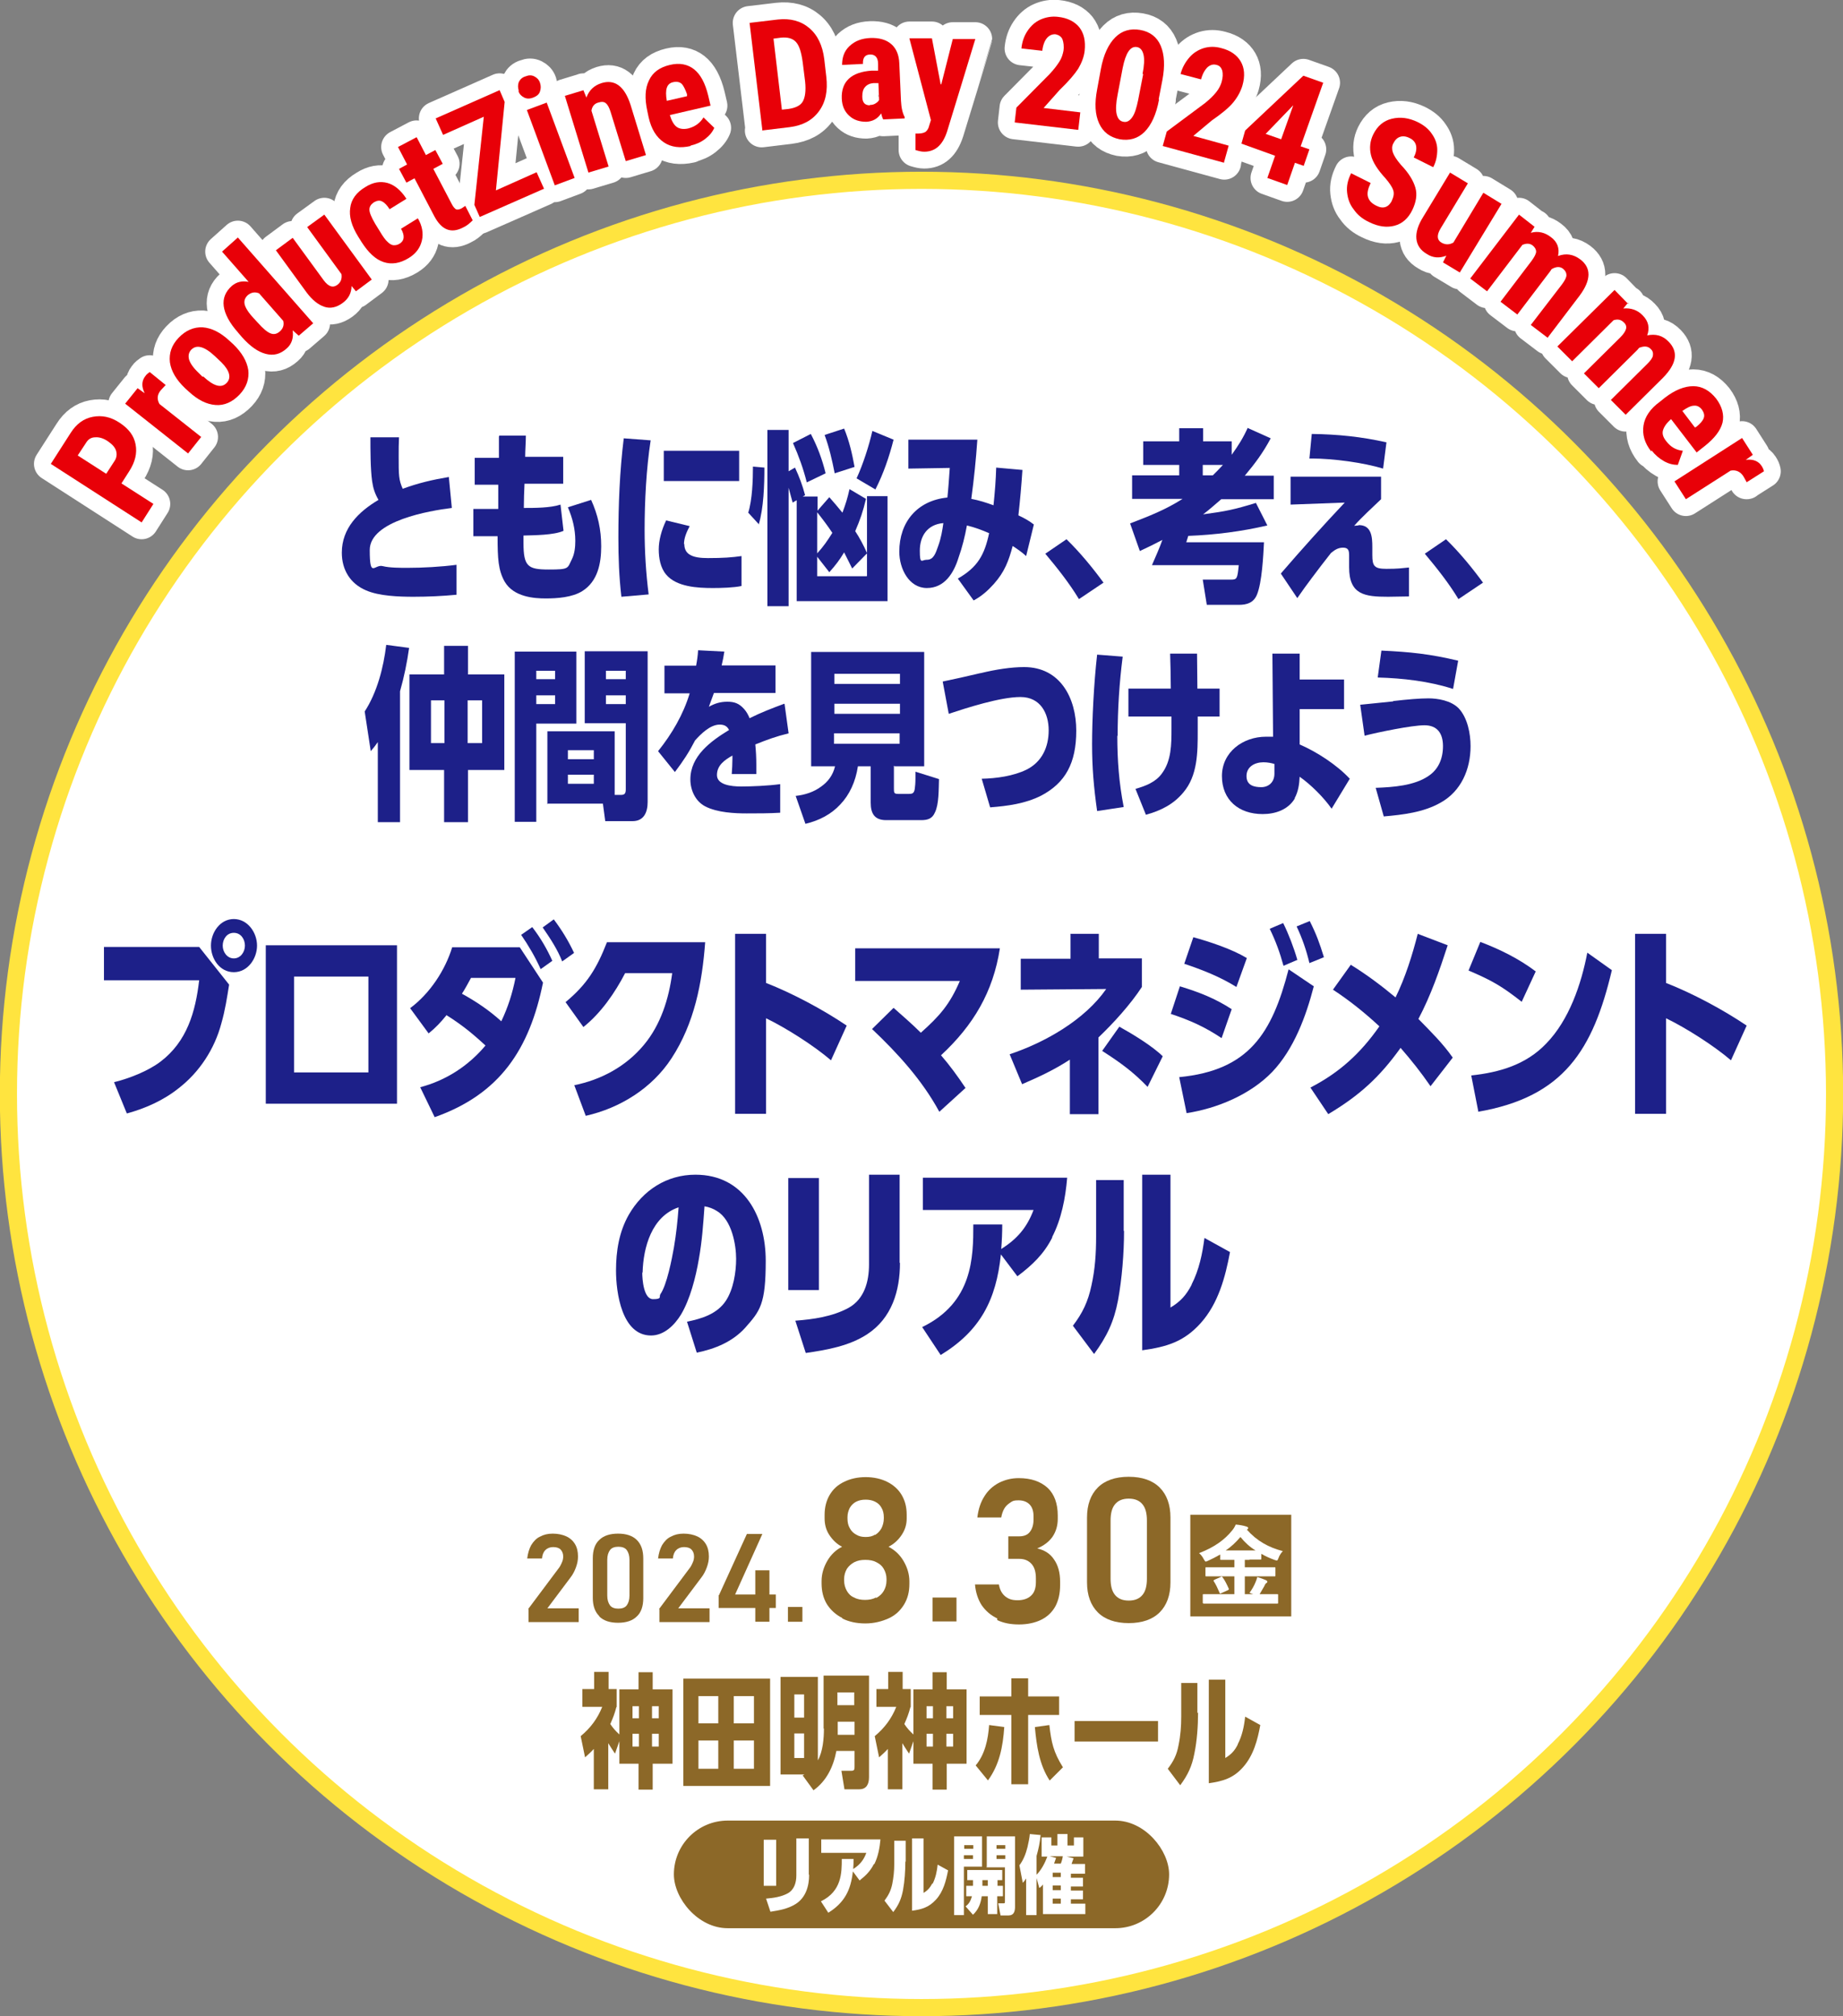 <?xml version="1.0" encoding="UTF-8"?>
<svg id="_レイヤー_1" data-name="レイヤー 1" xmlns="http://www.w3.org/2000/svg" width="547.8" height="599.3" version="1.1" viewBox="0 0 547.8 599.3">
  <rect x="0" y="0" width="547.8" height="599.3" fill="#808080" stroke="none"/>
  <defs>
    <style>
      .cls-1 {
        fill: #e80008;
      }

      .cls-1, .cls-2, .cls-3, .cls-4 {
        stroke-width: 0px;
      }

      .cls-2 {
        fill: #8c6828;
      }

      .cls-5 {
        stroke: #ffe43f;
        stroke-width: 5.1px;
      }

      .cls-5, .cls-6 {
        fill: none;
        stroke-linecap: round;
        stroke-linejoin: round;
      }

      .cls-3 {
        fill: #1d2089;
      }

      .cls-6 {
        stroke: #fff;
        stroke-width: 10px;
      }

      .cls-4 {
        fill: #fff;
      }
    </style>
  </defs>
  <g>
    <ellipse class="cls-4" cx="273.9" cy="325.2" rx="271.4" ry="271.6"/>
    <ellipse class="cls-5" cx="273.9" cy="325.2" rx="271.4" ry="271.6"/>
  </g>
  <g>
    <g>
      <path class="cls-1" d="M36.1,143.7l9.5,6.1-3.5,5.5-27-17.4,5.9-9.2c1.7-2.7,3.9-4.3,6.6-4.8,2.7-.5,5.3,0,8,1.8s4.2,3.8,4.7,6.4c.5,2.6-.1,5.2-1.9,8l-2.3,3.6ZM31.6,140.8l2.4-3.7c.7-1,.8-2.1.5-3.1s-1.1-1.9-2.4-2.8c-1.3-.9-2.6-1.3-3.8-1.2-1.2,0-2.1.6-2.7,1.6l-2.5,3.8,8.4,5.4Z"/>
      <path class="cls-1" d="M49.2,114.5l-1.4,1.5c-1.1,1.3-1.2,2.7-.4,4.1l12.4,9.8-3.9,4.9-18.7-14.8,3.7-4.6,2.1,1.5c-1-2-.9-3.7.2-5.1.4-.6.9-.9,1.3-1.2l4.8,3.9Z"/>
      <path class="cls-1" d="M55,115.4c-2.6-2.5-4.1-5-4.5-7.7-.3-2.7.5-5.1,2.6-7.3,2.1-2.2,4.5-3.2,7.1-3.1,2.7.2,5.3,1.5,8,4l1.1,1c2.6,2.5,4.1,5.1,4.5,7.7.3,2.6-.5,5.1-2.6,7.3-2.1,2.2-4.5,3.3-7.1,3.1-2.7-.2-5.3-1.5-8-4l-1.1-1ZM60.4,111.9c3.1,2.9,5.4,3.6,7,1.9,1.4-1.5.9-3.6-1.6-6.1l-1.9-1.8c-1.6-1.5-3-2.4-4.2-2.7s-2.1,0-2.9.8c-.7.8-.9,1.7-.6,2.9.4,1.2,1.3,2.5,2.9,4l1.1,1.1Z"/>
      <path class="cls-1" d="M70.8,98.9c-2.6-2.9-4-5.6-4.3-7.9-.3-2.3.5-4.3,2.4-6,1.4-1.2,3.1-1.6,5-1.2l-7.9-9,4.7-4.2,22.4,25.5-4.3,3.7-1.8-1.6c.3,2.3-.3,4.1-1.8,5.4-1.9,1.7-3.9,2.2-6.2,1.6-2.3-.6-4.6-2.2-7.1-5l-1.2-1.4ZM76.6,95.9c1.6,1.8,2.8,2.8,3.8,3.2,1,.4,1.9.2,2.8-.6.9-.8,1.3-1.8,1-3.1l-7.2-8.2c-1.2-.5-2.3-.3-3.3.5-.9.8-1.2,1.7-1,2.7.2,1,1.1,2.5,2.7,4.2l1.1,1.2Z"/>
      <path class="cls-1" d="M104.5,84.9c0,2.2-.9,3.9-2.7,5.2-1.8,1.3-3.6,1.7-5.4,1.1-1.8-.6-3.6-2-5.3-4.3l-9.1-12.5,5-3.7,9.2,12.6c1.4,1.9,2.7,2.3,3.9,1.5,1.2-.8,1.6-1.9,1.4-3.3l-10.2-14,5.1-3.7,14.1,19.3-4.7,3.5-1.4-1.7Z"/>
      <path class="cls-1" d="M118.7,72.5c1.5-.9,1.7-2.4.5-4.5l5-3.1c1.3,2.2,1.7,4.5,1.2,6.6-.5,2.2-1.8,3.9-3.9,5.2-2.6,1.6-5.1,2-7.5,1.2-2.4-.8-4.5-2.8-6.5-5.9l-1-1.6c-2-3.2-2.8-6.1-2.4-8.6.3-2.5,1.8-4.6,4.5-6.2,2.2-1.4,4.4-1.8,6.6-1.2,2.1.6,4,2.2,5.6,4.7l-5,3.1c-.7-1.1-1.4-1.9-2.2-2.3-.7-.4-1.5-.3-2.4.2-.9.6-1.4,1.3-1.4,2.2s.6,2.3,1.7,4.2l1.3,2.1c1,1.7,1.8,2.8,2.4,3.3.6.6,1.1.9,1.7,1,.6,0,1.2,0,1.9-.5Z"/>
      <path class="cls-1" d="M123.9,40.9l2.7,5.2,2.8-1.5,2.2,4.1-2.8,1.5,5.5,10.5c.4.8.9,1.3,1.2,1.5.4.2.9.1,1.6-.2.5-.3.9-.6,1.2-.8l2.2,4.3c-.8.8-1.7,1.6-2.8,2.1-3.6,1.9-6.4.8-8.6-3.3l-5.9-11.3-2.4,1.3-2.2-4.1,2.4-1.3-2.7-5.2,5.5-2.9Z"/>
      <path class="cls-1" d="M147.4,56.6l12.1-5.4,2.2,4.9-19.1,8.4-1.6-3.6,2.8-26.2-12.1,5.4-2.2-4.9,19-8.4,1.5,3.5-2.6,26.3Z"/>
      <path class="cls-1" d="M154.2,27c-.3-.9-.3-1.8,0-2.6.4-.8,1-1.4,2-1.7,1-.4,1.8-.4,2.6,0,.8.4,1.4,1,1.7,1.9.3.9.3,1.7,0,2.6s-1,1.4-2,1.8-1.9.4-2.7,0c-.8-.4-1.4-1-1.7-1.9ZM170.8,52.9l-5.9,2.2-8.3-22.4,5.9-2.2,8.3,22.4Z"/>
      <path class="cls-1" d="M173.4,26.8l.9,2.2c.8-2.2,2.3-3.6,4.5-4.3,3.9-1.2,6.8.9,8.6,6.4l4.6,15-6,1.8-4.5-14.6c-.4-1.3-.9-2.2-1.4-2.6-.6-.5-1.3-.5-2.3-.2-1.1.3-1.8,1.1-2,2.4l5.1,16.6-6,1.8-7-22.8,5.6-1.7Z"/>
      <path class="cls-1" d="M205.3,43.4c-3.1.7-5.8.4-8-1.1s-3.7-3.9-4.5-7.4l-.4-1.9c-.8-3.7-.7-6.7.5-9.1,1.1-2.4,3.2-3.9,6.2-4.6,2.9-.7,5.3-.2,7.2,1.3,1.9,1.5,3.3,4.1,4.2,7.8l.7,3-12.1,2.8c.5,1.7,1.2,2.9,2,3.5s2,.8,3.4.5c2-.5,3.6-1.6,4.6-3.3l3.2,3.1c-.5,1.2-1.4,2.3-2.7,3.3-1.3,1-2.7,1.6-4.4,2ZM198.1,30l6.1-1.4v-.6c-.5-1.4-1-2.4-1.5-3-.6-.6-1.4-.8-2.5-.6-1.1.2-1.7.8-2,1.7-.3.9-.3,2.2,0,3.9Z"/>
      <path class="cls-1" d="M226.6,38.7l-3.8-31.9,8.4-1c3.7-.4,6.8.4,9.3,2.5,2.5,2.1,4,5.2,4.5,9.3l.6,5.2c.5,4.2-.2,7.6-2.2,10.3s-4.8,4.2-8.7,4.7l-8.3,1ZM229.9,11.4l2.5,21.2,1.9-.2c2.1-.3,3.6-1,4.3-2.2.7-1.2,1-3.2.7-6l-.7-5.6c-.4-3-1-5-2-6.1s-2.5-1.5-4.5-1.3l-2.3.3Z"/>
      <path class="cls-1" d="M262.5,35.5c-.2-.4-.4-1-.6-1.8-1,1.6-2.5,2.4-4.4,2.5-2,0-3.7-.5-5.1-1.8-1.4-1.3-2.1-2.9-2.2-5.1-.1-2.5.6-4.5,2.1-5.9,1.5-1.4,3.8-2.2,6.8-2.4h1.9c0,0,0-2,0-2,0-1.1-.3-1.8-.7-2.2-.4-.4-.9-.6-1.6-.6-1.6,0-2.3,1-2.2,2.8l-6.2.3c0-2.2.6-4.1,2.2-5.6,1.6-1.5,3.6-2.3,6.2-2.4,2.6-.1,4.7.5,6.2,1.8,1.5,1.3,2.3,3.2,2.4,5.7l.5,11.2c.1,2.1.5,3.7,1.1,4.8v.4s-6.3.3-6.3.3ZM258.6,31.2c.7,0,1.3-.2,1.7-.5.5-.3.8-.6,1-1l-.2-5h-1.5c-1.1.1-1.9.5-2.5,1.2-.6.7-.8,1.6-.8,2.8,0,1.8.8,2.6,2.2,2.6Z"/>
      <path class="cls-1" d="M279.8,25l3.4-13.4h6.7c0,.1-8.4,27.5-8.4,27.5-1.3,4-3.5,6-6.8,6-.8,0-1.6-.2-2.6-.5v-4.9c0,0,.8,0,.8,0,1,0,1.7-.2,2.2-.5.5-.4.9-1,1.1-1.9l.5-1.6-6.4-24.3h6.7c0,.1,2.6,13.7,2.6,13.7Z"/>
      <path class="cls-1" d="M320.4,38.6l-18.8-2.2.5-4.4,9.9-10c1.3-1.4,2.2-2.6,2.9-3.7.7-1.1,1-2.2,1.2-3.2.2-1.4,0-2.6-.3-3.4s-1.1-1.3-2-1.5c-1-.1-1.9.3-2.6,1.1s-1.2,2.1-1.4,3.8l-6.2-.7c.2-2,.8-3.7,1.8-5.2,1-1.5,2.3-2.7,3.9-3.4s3.3-1,5.1-.8c2.9.3,5,1.4,6.4,3.1,1.4,1.8,1.9,4.1,1.6,7-.2,1.8-.9,3.6-1.9,5.3-1.1,1.7-2.9,3.8-5.5,6.3l-4.8,5.4,10.9,1.3-.6,5.2Z"/>
      <path class="cls-1" d="M344.5,29.6c-.8,4.4-2.3,7.6-4.3,9.6-2,2-4.5,2.7-7.4,2.2-2.9-.6-4.9-2.1-6.1-4.7-1.2-2.6-1.4-5.9-.6-10.1l1.1-6c.8-4.4,2.3-7.5,4.3-9.5s4.5-2.7,7.4-2.2,5,2.1,6.1,4.7c1.1,2.6,1.3,6,.5,10.2l-1.1,5.7ZM339.6,22c.5-2.5.6-4.4.3-5.7s-.9-2.1-1.9-2.3c-2-.4-3.4,1.7-4.3,6.2l-1.5,7.9c-.5,2.5-.6,4.5-.3,5.8.3,1.3.9,2.1,2,2.3,1,.2,1.8-.2,2.6-1.3s1.3-2.8,1.8-5.2l1.5-7.7Z"/>
      <path class="cls-1" d="M363.9,48.4l-18.3-5,1.2-4.3,11.3-8.4c1.5-1.2,2.6-2.3,3.4-3.3.8-1,1.3-2,1.6-3,.4-1.4.4-2.5.2-3.4-.3-.9-.8-1.5-1.7-1.7-1-.3-1.9,0-2.7.7-.8.8-1.5,2-1.9,3.6l-6.1-1.6c.5-1.9,1.4-3.5,2.6-4.9s2.7-2.3,4.3-2.8c1.7-.5,3.4-.5,5.2,0,2.8.7,4.7,2.1,5.8,4,1.1,1.9,1.3,4.3.5,7.1-.5,1.7-1.4,3.4-2.7,5-1.3,1.6-3.5,3.4-6.4,5.4l-5.5,4.6,10.5,2.9-1.4,5Z"/>
      <path class="cls-1" d="M386.6,43.5l2.6.9-1.7,4.9-2.6-.9-2.3,6.6-5.9-2.1,2.3-6.6-10-3.6,1.1-3.9,17.3-16.3,5.9,2.1-6.7,18.9ZM376.2,39.8l4.6,1.6,3.6-10.1-.2.2-8,8.3Z"/>
      <path class="cls-1" d="M413.7,59.6c.6-1.2.7-2.2.4-3.1-.3-.9-1.1-2.1-2.3-3.5-2.3-2.5-3.8-4.8-4.3-6.9-.5-2.1-.3-4.2.7-6.2,1.2-2.4,3-4,5.5-4.6s5-.3,7.7,1c1.8.9,3.2,2,4.2,3.5,1,1.4,1.6,3,1.6,4.7,0,1.7-.3,3.5-1.2,5.2l-5.8-2.9c.7-1.3.9-2.5.7-3.5-.2-1-.9-1.8-2-2.3-1-.5-2-.6-2.8-.3-.9.3-1.5,1-2,2-.4.8-.4,1.7-.1,2.6s1.1,2.2,2.4,3.7c2.3,2.4,3.7,4.7,4.3,6.8s.2,4.3-.9,6.6c-1.2,2.5-3,4.1-5.3,4.7s-4.8.3-7.6-1.1c-1.9-.9-3.4-2.1-4.5-3.7-1.2-1.5-1.8-3.2-2-5.1-.2-1.9.2-3.7,1.2-5.7l5.8,2.9c-.8,1.7-1.1,3-.8,4.1.3,1.1,1.1,2,2.6,2.7,2,1,3.6.4,4.6-1.7Z"/>
      <path class="cls-1" d="M429.9,76c-2,.8-4,.7-5.8-.5-1.9-1.1-2.9-2.6-3.1-4.5-.2-1.9.5-4.1,2-6.5l8-13.2,5.3,3.2-8.1,13.4c-1.2,2-1.1,3.4.2,4.2,1.2.7,2.4.7,3.6,0l8.9-14.8,5.4,3.3-12.4,20.4-5-3,1-2Z"/>
      <path class="cls-1" d="M456.2,67.3l-1.2,1.9c2.2-.6,4.2-.1,6,1.3,1.9,1.4,2.6,3.3,2.1,5.6,2.4-.9,4.6-.5,6.6,1,3.3,2.5,3.3,6.1-.2,10.8l-9.5,12.5-5-3.8,9.3-12.1c.8-1.1,1.3-2,1.3-2.7,0-.7-.3-1.3-1-1.9-.9-.7-2-.7-3.4.1l-.4.6-9.8,12.9-5-3.8,9.2-12.1c.8-1.1,1.3-2,1.4-2.7,0-.7-.3-1.3-1-1.9-.9-.7-1.9-.7-3.1-.2l-10.5,13.8-5-3.8,14.5-19,4.6,3.6Z"/>
      <path class="cls-1" d="M483.9,90l-1.4,1.7c2.2-.2,4.2.4,5.8,2.1,1.7,1.7,2.1,3.7,1.3,5.9,2.5-.5,4.6,0,6.4,1.9,2.9,3,2.4,6.5-1.7,10.7l-11.1,11-4.4-4.4,10.8-10.7c1-1,1.6-1.8,1.7-2.5.1-.7,0-1.4-.7-2-.8-.8-1.9-.9-3.4-.3l-.5.6-11.5,11.4-4.4-4.4,10.8-10.7c1-1,1.5-1.8,1.7-2.5.2-.7,0-1.4-.7-2-.8-.8-1.8-1-3-.6l-12.3,12.2-4.4-4.4,17-16.8,4.1,4.2Z"/>
      <path class="cls-1" d="M490.8,134.2c-2-2.5-2.7-5.1-2.3-7.7.4-2.6,2-5,4.9-7.1l1.5-1.2c3-2.3,5.8-3.4,8.4-3.4,2.6,0,4.9,1.3,6.8,3.7,1.8,2.4,2.4,4.8,1.9,7.1-.6,2.4-2.4,4.7-5.3,7l-2.4,1.9-7.6-9.9c-1.4,1.2-2.1,2.3-2.4,3.3s0,2.1,1,3.3c1.3,1.7,2.9,2.6,4.9,2.8l-1.5,4.2c-1.3,0-2.7-.3-4.1-1.1-1.4-.8-2.6-1.8-3.7-3.2ZM500,122.1l3.8,5,.5-.3c1.1-.9,1.8-1.7,2.1-2.5.3-.8.1-1.6-.5-2.5-.7-.9-1.5-1.3-2.4-1.2-.9,0-2.1.6-3.5,1.6Z"/>
      <path class="cls-1" d="M519.2,143.4l-1-1.8c-.9-1.4-2.2-2-3.8-1.7l-13.3,8.5-3.4-5.3,20.1-12.9,3.2,5-2.1,1.5c2.2-.3,3.8.4,4.7,1.8.4.6.6,1.1.7,1.6l-5.2,3.3Z"/>
    </g>
    <g>
      <path class="cls-6" d="M36.1,143.7l9.5,6.1-3.5,5.5-27-17.4,5.9-9.2c1.7-2.7,3.9-4.3,6.6-4.8,2.7-.5,5.3,0,8,1.8s4.2,3.8,4.7,6.4c.5,2.6-.1,5.2-1.9,8l-2.3,3.6ZM31.6,140.8l2.4-3.7c.7-1,.8-2.1.5-3.1s-1.1-1.9-2.4-2.8c-1.3-.9-2.6-1.3-3.8-1.2-1.2,0-2.1.6-2.7,1.6l-2.5,3.8,8.4,5.4Z"/>
      <path class="cls-6" d="M49.2,114.5l-1.4,1.5c-1.1,1.3-1.2,2.7-.4,4.1l12.4,9.8-3.9,4.9-18.7-14.8,3.7-4.6,2.1,1.5c-1-2-.9-3.7.2-5.1.4-.6.9-.9,1.3-1.2l4.8,3.9Z"/>
      <path class="cls-6" d="M55,115.4c-2.6-2.5-4.1-5-4.5-7.7-.3-2.7.5-5.1,2.6-7.3,2.1-2.2,4.5-3.2,7.1-3.1,2.7.2,5.3,1.5,8,4l1.1,1c2.6,2.5,4.1,5.1,4.5,7.7.3,2.6-.5,5.1-2.6,7.3-2.1,2.2-4.5,3.3-7.1,3.1-2.7-.2-5.3-1.5-8-4l-1.1-1ZM60.4,111.9c3.1,2.9,5.4,3.6,7,1.9,1.4-1.5.9-3.6-1.6-6.1l-1.9-1.8c-1.6-1.5-3-2.4-4.2-2.7s-2.1,0-2.9.8c-.7.8-.9,1.7-.6,2.9.4,1.2,1.3,2.5,2.9,4l1.1,1.1Z"/>
      <path class="cls-6" d="M70.8,98.9c-2.6-2.9-4-5.6-4.3-7.9-.3-2.3.5-4.3,2.4-6,1.4-1.2,3.1-1.6,5-1.2l-7.9-9,4.7-4.2,22.4,25.5-4.3,3.7-1.8-1.6c.3,2.3-.3,4.1-1.8,5.4-1.9,1.7-3.9,2.2-6.2,1.6-2.3-.6-4.6-2.2-7.1-5l-1.2-1.4ZM76.6,95.9c1.6,1.8,2.8,2.8,3.8,3.2,1,.4,1.9.2,2.8-.6.9-.8,1.3-1.8,1-3.1l-7.2-8.2c-1.2-.5-2.3-.3-3.3.5-.9.8-1.2,1.7-1,2.7.2,1,1.1,2.5,2.7,4.2l1.1,1.2Z"/>
      <path class="cls-6" d="M104.5,84.9c0,2.2-.9,3.9-2.7,5.2-1.8,1.3-3.6,1.7-5.4,1.1-1.8-.6-3.6-2-5.3-4.3l-9.1-12.5,5-3.7,9.2,12.6c1.4,1.9,2.7,2.3,3.9,1.5,1.2-.8,1.6-1.9,1.4-3.3l-10.2-14,5.1-3.7,14.1,19.3-4.7,3.5-1.4-1.7Z"/>
      <path class="cls-6" d="M118.7,72.5c1.5-.9,1.7-2.4.5-4.5l5-3.1c1.3,2.2,1.7,4.5,1.2,6.6-.5,2.2-1.8,3.9-3.9,5.2-2.6,1.6-5.1,2-7.5,1.2-2.4-.8-4.5-2.8-6.5-5.9l-1-1.6c-2-3.2-2.8-6.1-2.4-8.6.3-2.5,1.8-4.6,4.5-6.2,2.2-1.4,4.4-1.8,6.6-1.2,2.1.6,4,2.2,5.6,4.7l-5,3.1c-.7-1.1-1.4-1.9-2.2-2.3-.7-.4-1.5-.3-2.4.2-.9.6-1.4,1.3-1.4,2.2s.6,2.3,1.7,4.2l1.3,2.1c1,1.7,1.8,2.8,2.4,3.3.6.6,1.1.9,1.7,1,.6,0,1.2,0,1.9-.5Z"/>
      <path class="cls-6" d="M123.9,40.9l2.7,5.2,2.8-1.5,2.2,4.1-2.8,1.5,5.5,10.5c.4.8.9,1.3,1.2,1.5.4.2.9.1,1.6-.2.5-.3.9-.6,1.2-.8l2.2,4.3c-.8.8-1.7,1.6-2.8,2.1-3.6,1.9-6.4.8-8.6-3.3l-5.9-11.3-2.4,1.3-2.2-4.1,2.4-1.3-2.7-5.2,5.5-2.9Z"/>
      <path class="cls-6" d="M147.4,56.6l12.1-5.4,2.2,4.9-19.1,8.4-1.6-3.6,2.8-26.2-12.1,5.4-2.2-4.9,19-8.4,1.5,3.5-2.6,26.3Z"/>
      <path class="cls-6" d="M154.2,27c-.3-.9-.3-1.8,0-2.6.4-.8,1-1.4,2-1.7,1-.4,1.8-.4,2.6,0,.8.4,1.4,1,1.7,1.9.3.9.3,1.7,0,2.6s-1,1.4-2,1.8-1.9.4-2.7,0c-.8-.4-1.4-1-1.7-1.9ZM170.8,52.9l-5.9,2.2-8.3-22.4,5.9-2.2,8.3,22.4Z"/>
      <path class="cls-6" d="M173.4,26.8l.9,2.2c.8-2.2,2.3-3.6,4.5-4.3,3.9-1.2,6.8.9,8.6,6.4l4.6,15-6,1.8-4.5-14.6c-.4-1.3-.9-2.2-1.4-2.6-.6-.5-1.3-.5-2.3-.2-1.1.3-1.8,1.1-2,2.4l5.1,16.6-6,1.8-7-22.8,5.6-1.7Z"/>
      <path class="cls-6" d="M205.3,43.4c-3.1.7-5.8.4-8-1.1s-3.7-3.9-4.5-7.4l-.4-1.9c-.8-3.7-.7-6.7.5-9.1,1.1-2.4,3.2-3.9,6.2-4.6,2.9-.7,5.3-.2,7.2,1.3,1.9,1.5,3.3,4.1,4.2,7.8l.7,3-12.1,2.8c.5,1.7,1.2,2.9,2,3.5s2,.8,3.4.5c2-.5,3.6-1.6,4.6-3.3l3.2,3.1c-.5,1.2-1.4,2.3-2.7,3.3-1.3,1-2.7,1.6-4.4,2ZM198.1,30l6.1-1.4v-.6c-.5-1.4-1-2.4-1.5-3-.6-.6-1.4-.8-2.5-.6-1.1.2-1.7.8-2,1.7-.3.9-.3,2.2,0,3.9Z"/>
      <path class="cls-6" d="M226.6,38.7l-3.8-31.9,8.4-1c3.7-.4,6.8.4,9.3,2.5,2.5,2.1,4,5.2,4.5,9.3l.6,5.2c.5,4.2-.2,7.6-2.2,10.3s-4.8,4.2-8.7,4.7l-8.3,1ZM229.9,11.4l2.5,21.2,1.9-.2c2.1-.3,3.6-1,4.3-2.2.7-1.2,1-3.2.7-6l-.7-5.6c-.4-3-1-5-2-6.1s-2.5-1.5-4.5-1.3l-2.3.3Z"/>
      <path class="cls-6" d="M262.5,35.5c-.2-.4-.4-1-.6-1.8-1,1.6-2.5,2.4-4.4,2.5-2,0-3.7-.5-5.1-1.8-1.4-1.3-2.1-2.9-2.2-5.1-.1-2.5.6-4.5,2.1-5.9,1.5-1.4,3.8-2.2,6.8-2.4h1.9c0,0,0-2,0-2,0-1.1-.3-1.8-.7-2.2-.4-.4-.9-.6-1.6-.6-1.6,0-2.3,1-2.2,2.8l-6.2.3c0-2.2.6-4.1,2.2-5.6,1.6-1.5,3.6-2.3,6.2-2.4,2.6-.1,4.7.5,6.2,1.8,1.5,1.3,2.3,3.2,2.4,5.7l.5,11.2c.1,2.1.5,3.7,1.1,4.8v.4s-6.3.3-6.3.3ZM258.6,31.2c.7,0,1.3-.2,1.7-.5.5-.3.8-.6,1-1l-.2-5h-1.5c-1.1.1-1.9.5-2.5,1.2-.6.7-.8,1.6-.8,2.8,0,1.8.8,2.6,2.2,2.6Z"/>
      <path class="cls-6" d="M279.8,25l3.4-13.4h6.7c0,.1-8.4,27.5-8.4,27.5-1.3,4-3.5,6-6.8,6-.8,0-1.6-.2-2.6-.5v-4.9c0,0,.8,0,.8,0,1,0,1.7-.2,2.2-.5.5-.4.9-1,1.1-1.9l.5-1.6-6.4-24.3h6.7c0,.1,2.6,13.7,2.6,13.7Z"/>
      <path class="cls-6" d="M320.4,38.6l-18.8-2.2.5-4.4,9.9-10c1.3-1.4,2.2-2.6,2.9-3.7.7-1.1,1-2.2,1.2-3.2.2-1.4,0-2.6-.3-3.4s-1.1-1.3-2-1.5c-1-.1-1.9.3-2.6,1.1s-1.2,2.1-1.4,3.8l-6.2-.7c.2-2,.8-3.7,1.8-5.2,1-1.5,2.3-2.7,3.9-3.4s3.3-1,5.1-.8c2.9.3,5,1.4,6.4,3.1,1.4,1.8,1.9,4.1,1.6,7-.2,1.8-.9,3.6-1.9,5.3-1.1,1.7-2.9,3.8-5.5,6.3l-4.8,5.4,10.9,1.3-.6,5.2Z"/>
      <path class="cls-6" d="M344.5,29.6c-.8,4.4-2.3,7.6-4.3,9.6-2,2-4.5,2.7-7.4,2.2-2.9-.6-4.9-2.1-6.1-4.7-1.2-2.6-1.4-5.9-.6-10.1l1.1-6c.8-4.4,2.3-7.5,4.3-9.5s4.5-2.7,7.4-2.2,5,2.1,6.1,4.7c1.1,2.6,1.3,6,.5,10.2l-1.1,5.7ZM339.6,22c.5-2.5.6-4.4.3-5.7s-.9-2.1-1.9-2.3c-2-.4-3.4,1.7-4.3,6.2l-1.5,7.9c-.5,2.5-.6,4.5-.3,5.8.3,1.3.9,2.1,2,2.3,1,.2,1.8-.2,2.6-1.3s1.3-2.8,1.8-5.2l1.5-7.7Z"/>
      <path class="cls-6" d="M363.9,48.4l-18.3-5,1.2-4.3,11.3-8.4c1.5-1.2,2.6-2.3,3.4-3.3.8-1,1.3-2,1.6-3,.4-1.4.4-2.5.2-3.4-.3-.9-.8-1.5-1.7-1.7-1-.3-1.9,0-2.7.7-.8.8-1.5,2-1.9,3.6l-6.1-1.6c.5-1.9,1.4-3.5,2.6-4.9s2.7-2.3,4.3-2.8c1.7-.5,3.4-.5,5.2,0,2.8.7,4.7,2.1,5.8,4,1.1,1.9,1.3,4.3.5,7.1-.5,1.7-1.4,3.4-2.7,5-1.3,1.6-3.5,3.4-6.4,5.4l-5.5,4.6,10.5,2.9-1.4,5Z"/>
      <path class="cls-6" d="M386.6,43.5l2.6.9-1.7,4.9-2.6-.9-2.3,6.6-5.9-2.1,2.3-6.6-10-3.6,1.1-3.9,17.3-16.3,5.9,2.1-6.7,18.9ZM376.2,39.8l4.6,1.6,3.6-10.1-.2.2-8,8.3Z"/>
      <path class="cls-6" d="M413.7,59.6c.6-1.2.7-2.2.4-3.1-.3-.9-1.1-2.1-2.3-3.5-2.3-2.5-3.8-4.8-4.3-6.9-.5-2.1-.3-4.2.7-6.2,1.2-2.4,3-4,5.5-4.6s5-.3,7.7,1c1.8.9,3.2,2,4.2,3.5,1,1.4,1.6,3,1.6,4.7,0,1.7-.3,3.5-1.2,5.2l-5.8-2.9c.7-1.3.9-2.5.7-3.5-.2-1-.9-1.8-2-2.3-1-.5-2-.6-2.8-.3-.9.3-1.5,1-2,2-.4.8-.4,1.7-.1,2.6s1.1,2.2,2.4,3.7c2.3,2.4,3.7,4.7,4.3,6.8s.2,4.3-.9,6.6c-1.2,2.5-3,4.1-5.3,4.7s-4.8.3-7.6-1.1c-1.9-.9-3.4-2.1-4.5-3.7-1.2-1.5-1.8-3.2-2-5.1-.2-1.9.2-3.7,1.2-5.7l5.8,2.9c-.8,1.7-1.1,3-.8,4.1.3,1.1,1.1,2,2.6,2.7,2,1,3.6.4,4.6-1.7Z"/>
      <path class="cls-6" d="M429.9,76c-2,.8-4,.7-5.8-.5-1.9-1.1-2.9-2.6-3.1-4.5-.2-1.9.5-4.1,2-6.5l8-13.2,5.3,3.2-8.1,13.4c-1.2,2-1.1,3.4.2,4.2,1.2.7,2.4.7,3.6,0l8.9-14.8,5.4,3.3-12.4,20.4-5-3,1-2Z"/>
      <path class="cls-6" d="M456.2,67.3l-1.2,1.9c2.2-.6,4.2-.1,6,1.3,1.9,1.4,2.6,3.3,2.1,5.6,2.4-.9,4.6-.5,6.6,1,3.3,2.5,3.3,6.1-.2,10.8l-9.5,12.5-5-3.8,9.3-12.1c.8-1.1,1.3-2,1.3-2.7,0-.7-.3-1.3-1-1.9-.9-.7-2-.7-3.4.1l-.4.6-9.8,12.9-5-3.8,9.2-12.1c.8-1.1,1.3-2,1.4-2.7,0-.7-.3-1.3-1-1.9-.9-.7-1.9-.7-3.1-.2l-10.5,13.8-5-3.8,14.5-19,4.6,3.6Z"/>
      <path class="cls-6" d="M483.9,90l-1.4,1.7c2.2-.2,4.2.4,5.8,2.1,1.7,1.7,2.1,3.7,1.3,5.9,2.5-.5,4.6,0,6.4,1.9,2.9,3,2.4,6.5-1.7,10.7l-11.1,11-4.4-4.4,10.8-10.7c1-1,1.6-1.8,1.7-2.5.1-.7,0-1.4-.7-2-.8-.8-1.9-.9-3.4-.3l-.5.6-11.5,11.4-4.4-4.4,10.8-10.7c1-1,1.5-1.8,1.7-2.5.2-.7,0-1.4-.7-2-.8-.8-1.8-1-3-.6l-12.3,12.2-4.4-4.4,17-16.8,4.1,4.2Z"/>
      <path class="cls-6" d="M490.8,134.2c-2-2.5-2.7-5.1-2.3-7.7.4-2.6,2-5,4.9-7.1l1.5-1.2c3-2.3,5.8-3.4,8.4-3.4,2.6,0,4.9,1.3,6.8,3.7,1.8,2.4,2.4,4.8,1.9,7.1-.6,2.4-2.4,4.7-5.3,7l-2.4,1.9-7.6-9.9c-1.4,1.2-2.1,2.3-2.4,3.3s0,2.1,1,3.3c1.3,1.7,2.9,2.6,4.9,2.8l-1.5,4.2c-1.3,0-2.7-.3-4.1-1.1-1.4-.8-2.6-1.8-3.7-3.2ZM500,122.1l3.8,5,.5-.3c1.1-.9,1.8-1.7,2.1-2.5.3-.8.1-1.6-.5-2.5-.7-.9-1.5-1.3-2.4-1.2-.9,0-2.1.6-3.5,1.6Z"/>
      <path class="cls-6" d="M519.2,143.4l-1-1.8c-.9-1.4-2.2-2-3.8-1.7l-13.3,8.5-3.4-5.3,20.1-12.9,3.2,5-2.1,1.5c2.2-.3,3.8.4,4.7,1.8.4.6.6,1.1.7,1.6l-5.2,3.3Z"/>
    </g>
    <g>
      <path class="cls-1" d="M36.1,143.7l9.5,6.1-3.5,5.5-27-17.4,5.9-9.2c1.7-2.7,3.9-4.3,6.6-4.8,2.7-.5,5.3,0,8,1.8s4.2,3.8,4.7,6.4c.5,2.6-.1,5.2-1.9,8l-2.3,3.6ZM31.6,140.8l2.4-3.7c.7-1,.8-2.1.5-3.1s-1.1-1.9-2.4-2.8c-1.3-.9-2.6-1.3-3.8-1.2-1.2,0-2.1.6-2.7,1.6l-2.5,3.8,8.4,5.4Z"/>
      <path class="cls-1" d="M49.2,114.5l-1.4,1.5c-1.1,1.3-1.2,2.7-.4,4.1l12.4,9.8-3.9,4.9-18.7-14.8,3.7-4.6,2.1,1.5c-1-2-.9-3.7.2-5.1.4-.6.9-.9,1.3-1.2l4.8,3.9Z"/>
      <path class="cls-1" d="M55,115.4c-2.6-2.5-4.1-5-4.5-7.7-.3-2.7.5-5.1,2.6-7.3,2.1-2.2,4.5-3.2,7.1-3.1,2.7.2,5.3,1.5,8,4l1.1,1c2.6,2.5,4.1,5.1,4.5,7.7.3,2.6-.5,5.1-2.6,7.3-2.1,2.2-4.5,3.3-7.1,3.1-2.7-.2-5.3-1.5-8-4l-1.1-1ZM60.4,111.9c3.1,2.9,5.4,3.6,7,1.9,1.4-1.5.9-3.6-1.6-6.1l-1.9-1.8c-1.6-1.5-3-2.4-4.2-2.7s-2.1,0-2.9.8c-.7.8-.9,1.7-.6,2.9.4,1.2,1.3,2.5,2.9,4l1.1,1.1Z"/>
      <path class="cls-1" d="M70.8,98.9c-2.6-2.9-4-5.6-4.3-7.9-.3-2.3.5-4.3,2.4-6,1.4-1.2,3.1-1.6,5-1.2l-7.9-9,4.7-4.2,22.4,25.5-4.3,3.7-1.8-1.6c.3,2.3-.3,4.1-1.8,5.4-1.9,1.7-3.9,2.2-6.2,1.6-2.3-.6-4.6-2.2-7.1-5l-1.2-1.4ZM76.6,95.9c1.6,1.8,2.8,2.8,3.8,3.2,1,.4,1.9.2,2.8-.6.9-.8,1.3-1.8,1-3.1l-7.2-8.2c-1.2-.5-2.3-.3-3.3.5-.9.8-1.2,1.7-1,2.7.2,1,1.1,2.5,2.7,4.2l1.1,1.2Z"/>
      <path class="cls-1" d="M104.5,84.9c0,2.2-.9,3.9-2.7,5.2-1.8,1.3-3.6,1.7-5.4,1.1-1.8-.6-3.6-2-5.3-4.3l-9.1-12.5,5-3.7,9.2,12.6c1.4,1.9,2.7,2.3,3.9,1.5,1.2-.8,1.6-1.9,1.4-3.3l-10.2-14,5.1-3.7,14.1,19.3-4.7,3.5-1.4-1.7Z"/>
      <path class="cls-1" d="M118.7,72.5c1.5-.9,1.7-2.4.5-4.5l5-3.1c1.3,2.2,1.7,4.5,1.2,6.6-.5,2.2-1.8,3.9-3.9,5.2-2.6,1.6-5.1,2-7.5,1.2-2.4-.8-4.5-2.8-6.5-5.9l-1-1.6c-2-3.2-2.8-6.1-2.4-8.6.3-2.5,1.8-4.6,4.5-6.2,2.2-1.4,4.4-1.8,6.6-1.2,2.1.6,4,2.2,5.6,4.7l-5,3.1c-.7-1.1-1.4-1.9-2.2-2.3-.7-.4-1.5-.3-2.4.2-.9.6-1.4,1.3-1.4,2.2s.6,2.3,1.7,4.2l1.3,2.1c1,1.7,1.8,2.8,2.4,3.3.6.6,1.1.9,1.7,1,.6,0,1.2,0,1.9-.5Z"/>
      <path class="cls-1" d="M123.9,40.9l2.7,5.2,2.8-1.5,2.2,4.1-2.8,1.5,5.5,10.5c.4.8.9,1.3,1.2,1.5.4.2.9.1,1.6-.2.5-.3.9-.6,1.2-.8l2.2,4.3c-.8.8-1.7,1.6-2.8,2.1-3.6,1.9-6.4.8-8.6-3.3l-5.9-11.3-2.4,1.3-2.2-4.1,2.4-1.3-2.7-5.2,5.5-2.9Z"/>
      <path class="cls-1" d="M147.4,56.6l12.1-5.4,2.2,4.9-19.1,8.4-1.6-3.6,2.8-26.2-12.1,5.4-2.2-4.9,19-8.4,1.5,3.5-2.6,26.3Z"/>
      <path class="cls-1" d="M154.2,27c-.3-.9-.3-1.8,0-2.6.4-.8,1-1.4,2-1.7,1-.4,1.8-.4,2.6,0,.8.4,1.4,1,1.7,1.9.3.9.3,1.7,0,2.6s-1,1.4-2,1.8-1.9.4-2.7,0c-.8-.4-1.4-1-1.7-1.9ZM170.8,52.9l-5.9,2.2-8.3-22.4,5.9-2.2,8.3,22.4Z"/>
      <path class="cls-1" d="M173.4,26.8l.9,2.2c.8-2.2,2.3-3.6,4.5-4.3,3.9-1.2,6.8.9,8.6,6.4l4.6,15-6,1.8-4.5-14.6c-.4-1.3-.9-2.2-1.4-2.6-.6-.5-1.3-.5-2.3-.2-1.1.3-1.8,1.1-2,2.4l5.1,16.6-6,1.8-7-22.8,5.6-1.7Z"/>
      <path class="cls-1" d="M205.3,43.4c-3.1.7-5.8.4-8-1.1s-3.7-3.9-4.5-7.4l-.4-1.9c-.8-3.7-.7-6.7.5-9.1,1.1-2.4,3.2-3.9,6.2-4.6,2.9-.7,5.3-.2,7.2,1.3,1.9,1.5,3.3,4.1,4.2,7.8l.7,3-12.1,2.8c.5,1.7,1.2,2.9,2,3.5s2,.8,3.4.5c2-.5,3.6-1.6,4.6-3.3l3.2,3.1c-.5,1.2-1.4,2.3-2.7,3.3-1.3,1-2.7,1.6-4.4,2ZM198.1,30l6.1-1.4v-.6c-.5-1.4-1-2.4-1.5-3-.6-.6-1.4-.8-2.5-.6-1.1.2-1.7.8-2,1.7-.3.9-.3,2.2,0,3.9Z"/>
      <path class="cls-1" d="M226.6,38.7l-3.8-31.9,8.4-1c3.7-.4,6.8.4,9.3,2.5,2.5,2.1,4,5.2,4.5,9.3l.6,5.2c.5,4.2-.2,7.6-2.2,10.3s-4.8,4.2-8.7,4.7l-8.3,1ZM229.9,11.4l2.5,21.2,1.9-.2c2.1-.3,3.6-1,4.3-2.2.7-1.2,1-3.2.7-6l-.7-5.6c-.4-3-1-5-2-6.1s-2.5-1.5-4.5-1.3l-2.3.3Z"/>
      <path class="cls-1" d="M262.5,35.5c-.2-.4-.4-1-.6-1.8-1,1.6-2.5,2.4-4.4,2.5-2,0-3.7-.5-5.1-1.8-1.4-1.3-2.1-2.9-2.2-5.1-.1-2.5.6-4.5,2.1-5.9,1.5-1.4,3.8-2.2,6.8-2.4h1.9c0,0,0-2,0-2,0-1.1-.3-1.8-.7-2.2-.4-.4-.9-.6-1.6-.6-1.6,0-2.3,1-2.2,2.8l-6.2.3c0-2.2.6-4.1,2.2-5.6,1.6-1.5,3.6-2.3,6.2-2.4,2.6-.1,4.7.5,6.2,1.8,1.5,1.3,2.3,3.2,2.4,5.7l.5,11.2c.1,2.1.5,3.7,1.1,4.8v.4s-6.3.3-6.3.3ZM258.6,31.2c.7,0,1.3-.2,1.7-.5.5-.3.8-.6,1-1l-.2-5h-1.5c-1.1.1-1.9.5-2.5,1.2-.6.7-.8,1.6-.8,2.8,0,1.8.8,2.6,2.2,2.6Z"/>
      <path class="cls-1" d="M279.8,25l3.4-13.4h6.7c0,.1-8.4,27.5-8.4,27.5-1.3,4-3.5,6-6.8,6-.8,0-1.6-.2-2.6-.5v-4.9c0,0,.8,0,.8,0,1,0,1.7-.2,2.2-.5.5-.4.9-1,1.1-1.9l.5-1.6-6.4-24.3h6.7c0,.1,2.6,13.7,2.6,13.7Z"/>
      <path class="cls-1" d="M320.4,38.6l-18.8-2.2.5-4.4,9.9-10c1.3-1.4,2.2-2.6,2.9-3.7.7-1.1,1-2.2,1.2-3.2.2-1.4,0-2.6-.3-3.4s-1.1-1.3-2-1.5c-1-.1-1.9.3-2.6,1.1s-1.2,2.1-1.4,3.8l-6.2-.7c.2-2,.8-3.7,1.8-5.2,1-1.5,2.3-2.7,3.9-3.4s3.3-1,5.1-.8c2.9.3,5,1.4,6.4,3.1,1.4,1.8,1.9,4.1,1.6,7-.2,1.8-.9,3.6-1.9,5.3-1.1,1.7-2.9,3.8-5.5,6.3l-4.8,5.4,10.9,1.3-.6,5.2Z"/>
      <path class="cls-1" d="M344.5,29.6c-.8,4.4-2.3,7.6-4.3,9.6-2,2-4.5,2.7-7.4,2.2-2.9-.6-4.9-2.1-6.1-4.7-1.2-2.6-1.4-5.9-.6-10.1l1.1-6c.8-4.4,2.3-7.5,4.3-9.5s4.5-2.7,7.4-2.2,5,2.1,6.1,4.7c1.1,2.6,1.3,6,.5,10.2l-1.1,5.7ZM339.6,22c.5-2.5.6-4.4.3-5.7s-.9-2.1-1.9-2.3c-2-.4-3.4,1.7-4.3,6.2l-1.5,7.9c-.5,2.5-.6,4.5-.3,5.8.3,1.3.9,2.1,2,2.3,1,.2,1.8-.2,2.6-1.3s1.3-2.8,1.8-5.2l1.5-7.7Z"/>
      <path class="cls-1" d="M363.9,48.4l-18.3-5,1.2-4.3,11.3-8.4c1.5-1.2,2.6-2.3,3.4-3.3.8-1,1.3-2,1.6-3,.4-1.4.4-2.5.2-3.4-.3-.9-.8-1.5-1.7-1.7-1-.3-1.9,0-2.7.7-.8.8-1.5,2-1.9,3.6l-6.1-1.6c.5-1.9,1.4-3.5,2.6-4.9s2.7-2.3,4.3-2.8c1.7-.5,3.4-.5,5.2,0,2.8.7,4.7,2.1,5.8,4,1.1,1.9,1.3,4.3.5,7.1-.5,1.7-1.4,3.4-2.7,5-1.3,1.6-3.5,3.4-6.4,5.4l-5.5,4.6,10.5,2.9-1.4,5Z"/>
      <path class="cls-1" d="M386.6,43.5l2.6.9-1.7,4.9-2.6-.9-2.3,6.6-5.9-2.1,2.3-6.6-10-3.6,1.1-3.9,17.3-16.3,5.9,2.1-6.7,18.9ZM376.2,39.8l4.6,1.6,3.6-10.1-.2.2-8,8.3Z"/>
      <path class="cls-1" d="M413.7,59.6c.6-1.2.7-2.2.4-3.1-.3-.9-1.1-2.1-2.3-3.5-2.3-2.5-3.8-4.8-4.3-6.9-.5-2.1-.3-4.2.7-6.2,1.2-2.4,3-4,5.5-4.6s5-.3,7.7,1c1.8.9,3.2,2,4.2,3.5,1,1.4,1.6,3,1.6,4.7,0,1.7-.3,3.5-1.2,5.2l-5.8-2.9c.7-1.3.9-2.5.7-3.5-.2-1-.9-1.8-2-2.3-1-.5-2-.6-2.8-.3-.9.3-1.5,1-2,2-.4.8-.4,1.7-.1,2.6s1.1,2.2,2.4,3.7c2.3,2.4,3.7,4.7,4.3,6.8s.2,4.3-.9,6.6c-1.2,2.5-3,4.1-5.3,4.7s-4.8.3-7.6-1.1c-1.9-.9-3.4-2.1-4.5-3.7-1.2-1.5-1.8-3.2-2-5.1-.2-1.9.2-3.7,1.2-5.7l5.8,2.9c-.8,1.7-1.1,3-.8,4.1.3,1.1,1.1,2,2.6,2.7,2,1,3.6.4,4.6-1.7Z"/>
      <path class="cls-1" d="M429.9,76c-2,.8-4,.7-5.8-.5-1.9-1.1-2.9-2.6-3.1-4.5-.2-1.9.5-4.1,2-6.5l8-13.2,5.3,3.2-8.1,13.4c-1.2,2-1.1,3.4.2,4.2,1.2.7,2.4.7,3.6,0l8.9-14.8,5.4,3.3-12.4,20.4-5-3,1-2Z"/>
      <path class="cls-1" d="M456.2,67.3l-1.2,1.9c2.2-.6,4.2-.1,6,1.3,1.9,1.4,2.6,3.3,2.1,5.6,2.4-.9,4.6-.5,6.6,1,3.3,2.5,3.3,6.1-.2,10.8l-9.5,12.5-5-3.8,9.3-12.1c.8-1.1,1.3-2,1.3-2.7,0-.7-.3-1.3-1-1.9-.9-.7-2-.7-3.4.1l-.4.6-9.8,12.9-5-3.8,9.2-12.1c.8-1.1,1.3-2,1.4-2.7,0-.7-.3-1.3-1-1.9-.9-.7-1.9-.7-3.1-.2l-10.5,13.8-5-3.8,14.5-19,4.6,3.6Z"/>
      <path class="cls-1" d="M483.9,90l-1.4,1.7c2.2-.2,4.2.4,5.8,2.1,1.7,1.7,2.1,3.7,1.3,5.9,2.5-.5,4.6,0,6.4,1.9,2.9,3,2.4,6.5-1.7,10.7l-11.1,11-4.4-4.4,10.8-10.7c1-1,1.6-1.8,1.7-2.5.1-.7,0-1.4-.7-2-.8-.8-1.9-.9-3.4-.3l-.5.6-11.5,11.4-4.4-4.4,10.8-10.7c1-1,1.5-1.8,1.7-2.5.2-.7,0-1.4-.7-2-.8-.8-1.8-1-3-.6l-12.3,12.2-4.4-4.4,17-16.8,4.1,4.2Z"/>
      <path class="cls-1" d="M490.8,134.2c-2-2.5-2.7-5.1-2.3-7.7.4-2.6,2-5,4.9-7.1l1.5-1.2c3-2.3,5.8-3.4,8.4-3.4,2.6,0,4.9,1.3,6.8,3.7,1.8,2.4,2.4,4.8,1.9,7.1-.6,2.4-2.4,4.7-5.3,7l-2.4,1.9-7.6-9.9c-1.4,1.2-2.1,2.3-2.4,3.3s0,2.1,1,3.3c1.3,1.7,2.9,2.6,4.9,2.8l-1.5,4.2c-1.3,0-2.7-.3-4.1-1.1-1.4-.8-2.6-1.8-3.7-3.2ZM500,122.1l3.8,5,.5-.3c1.1-.9,1.8-1.7,2.1-2.5.3-.8.1-1.6-.5-2.5-.7-.9-1.5-1.3-2.4-1.2-.9,0-2.1.6-3.5,1.6Z"/>
      <path class="cls-1" d="M519.2,143.4l-1-1.8c-.9-1.4-2.2-2-3.8-1.7l-13.3,8.5-3.4-5.3,20.1-12.9,3.2,5-2.1,1.5c2.2-.3,3.8.4,4.7,1.8.4.6.6,1.1.7,1.6l-5.2,3.3Z"/>
    </g>
  </g>
  <g>
    <g>
      <path class="cls-4" d="M133.4,141.7l.9,9.3c-6.5.8-24.4,3.8-24.4,12.5s1.4,4.1,3.9,4.8c2,.5,5.2.5,7.3.5,4.6,0,10-.3,14.6-.9v8.9c-4.2.4-8.5.6-12.8.6s-10.2-.2-14.1-1.9c-4.7-2-7.2-6.1-7.2-11.2,0-7.3,5-12.2,10.9-15.7-1.1-1.9-1.6-3.5-1.9-5.6-.5-3.6-.5-9.3-.5-13h8.5c-.1,1.9-.1,3.7-.1,5.6,0,5.7,0,7,1.2,9.7,4.6-1.7,8.9-2.7,13.7-3.5Z"/>
      <path class="cls-4" d="M148.4,129.5h7.9c0,2.2-.2,4.2-.2,6.3h11.3v8h-11.5c-.1,2.4-.2,4.8-.2,7.2,3.2,0,7.9,0,10.9-1l.9,7.8c-2.9,1.3-8.7,1.3-11.9,1.4,0,.7,0,1.4,0,2.2,0,7,1.3,7.9,7.5,7.9s5.5-.3,6.9-3.1c.8-1.6,1-3.6,1-5.4,0-3.5-.8-6.7-2.2-10l6.9-2.2c2,4.4,3,8.8,3,13.8s-1,10.4-5.6,13.3c-3,1.9-7.5,2.2-10.9,2.2s-9.5-.4-12.2-5c-1.9-3.4-2.1-6.8-2.1-13.5h-7.2v-8.1h7.4v-7.2c.1,0-7,0-7,0v-8h7.2v-6.3Z"/>
      <path class="cls-4" d="M191.6,157.5c0,6.4.4,12.9,1.2,19.2l-8.1.7c-.7-5.9-.9-11.7-.9-17.6,0-9.8.4-19.8,1.6-29.5l8,.6c-1.3,8.4-1.8,18.1-1.8,26.6ZM203.4,161.7c0,3.2,2.5,4.2,7,4.2s7.2-.2,10-.6v8.9c-2.3.5-6.1.6-8.5.6-4.5,0-10.8-.3-13.9-4-1.7-2-2.2-4.9-2.2-7.5s.8-5.7,2.2-8.6l7,1.7c-.9,1.7-1.7,3.5-1.7,5.4ZM219.7,134v9h-22.4v-9h22.4Z"/>
      <path class="cls-4" d="M225.6,155.9l-3.2-3.5c1.2-3.8,1.4-9.6,1.4-13.7l3.4.3c0,5.2-.2,12-1.7,17ZM243,147.4v4.4l3.5-4c1.5,1.7,2.5,2.9,3.9,4.6,1-2.7,1.5-4.3,2.1-7l4.9,2.9c-.9,3.8-1.7,6.1-3.2,9.6,1.2,1.8,2.6,4.4,3.5,6.5v-16.9h6.1v31.2h-27v-30l-1.2.7c-.4-1.5-.8-3-1.2-4.4v35.2h-6.3v-52.4h6.3v12.3l1.9-1.1c1.3,2.8,2.2,5.2,3,8.2l-.7.4h4.4ZM245.4,140.7l-5.6,2.7c-1-4-2.4-7.9-4.1-11.7l5.3-2.7c2,3.8,3.4,7.6,4.4,11.7ZM247.4,158.4c-1.4-2.1-2.9-4.1-4.5-6.1v12.2c1.9-2.1,3-3.7,4.5-6.1ZM257.7,171.2v-6.7l-4.4,4.5c-.8-1.6-1.6-3.2-2.4-4.8-1.3,2.2-2.6,3.9-4.4,5.9l-3.6-4.6v5.8h14.7ZM254,138.8l-5.9,1.9c-.8-4-1.6-7.6-3-11.4l5.8-1.9c1.5,3.6,2.4,7.5,3.1,11.4ZM260.2,145.5l-5.6-3.3c1.9-4.1,3.7-9.7,4.7-14.1l6.3,2.6c-1.3,5.1-3,10.1-5.4,14.8Z"/>
      <path class="cls-4" d="M307.3,155.9l-2.3,9.4c-1.3-1.2-2.5-2-4-3-1.2,4.5-2.4,7.7-5.6,11.3-1.8,2-3.6,3.6-6,4.9l-4.7-6.5c5.9-3.4,7.9-7,9.3-13.5-2.3-1-4.2-1.7-6.6-2.3-.6,3.3-1.4,6.5-2.5,9.6-1.4,4.5-4.1,9-9.4,9s-8.2-5.7-8.2-10.8c0-8.8,5.3-15.2,14.3-16.1.3-2.9.5-5.9.7-8.8l-12.3.2v-8.6h20.5c-.4,5.9-1,11.7-1.8,17.6,2.2.4,4.4,1.1,6.6,1.9.4-3.8.7-7.5.8-11.2l7.8.7c-.3,4.5-.7,9.1-1.2,13.5,1.7.8,3.2,1.6,4.7,2.8ZM275.5,166.4c2,0,2.6-1.9,3.4-4.2.8-2.2,1.2-4.5,1.5-6.7-4.8.4-7,3.9-7,8.2s.6,2.7,2,2.7Z"/>
      <path class="cls-4" d="M328,173.2l-7.3,4.9c-2.9-4.8-6.4-9.2-10-13.5l6.3-4.3c4,3.9,7.7,8.4,11,12.9Z"/>
      <path class="cls-4" d="M370.8,127.2l6.9,3.1c-2.3,4.3-4.6,7.4-7.7,11.1h8.6v7h-15.6c-1.8,1.5-3.5,3.1-5.4,4.5,6.7-.9,9.2-1.4,15.7-3.4l3.4,6.7c-7.7,1.8-15.6,2.8-23.5,3.1-.2.6-.4,1.3-.6,1.9h23.1c-.2,4-.6,12-2.1,15.6-1,2.4-3,3-5.4,3h-9.5l-1.2-7.5h8.4c1.8,0,1.9-.3,2.3-4.3h-25.8c1.1-2.5,2.2-5,3.1-7.5-2.3,1.2-4.5,2.3-6.7,3.3l-2.9-8.2c5.7-2.2,10.4-4,15.6-7.3h-15v-7h14v-3.1h-10.7v-7h10.7v-3.9h7.1v3.9h8.5v4c2-2.8,3.4-5,4.8-8.1ZM357.5,138.2v3.1h3c1-1,2-2,3-3.1h-6Z"/>
      <path class="cls-4" d="M403.9,156.1c3.8,0,4,3.6,4,6.5v2.4c0,3.3.6,4.1,4.2,4.1s4.6-.2,6.7-.4v8.6c-2,0-4.1.1-6.2.1-7,0-11.6-.6-11.6-8.8v-3.5c0-1.4-.2-2.3-1.8-2.3s-2.6.8-3.6,1.6c-1.9,2.4-3.8,4.9-5.6,7.3-1.5,2-2.9,3.9-4.4,6.1l-4.9-7.3c6.2-7.2,12.5-14.2,19-21.1l-16.1.6v-8.3h26.9c0-.1,0,6.7,0,6.7-2.7,2.6-5.5,5.1-8,7.9.4,0,.8-.1,1.2-.1ZM412.1,131.5l-1,7.8c-5.9-1.8-15-3-21.1-3h-.8l.7-7.3c7.6.1,14.7.8,22.2,2.5Z"/>
      <path class="cls-4" d="M440.8,173.2l-7.3,4.9c-2.9-4.8-6.4-9.2-10-13.5l6.3-4.3c4,3.9,7.7,8.4,11,12.9Z"/>
      <path class="cls-4" d="M118.9,244.4h-6.6v-23.8c-.7,1-1.3,1.8-2.1,2.7l-1.8-11.8c3.7-5.7,5.6-13.1,6.4-19.8l6.8.9c-.6,4.3-1.5,8.7-2.7,12.9v38.9ZM139.1,244.4h-7.1v-15.5h-10.3v-28.4h10.3v-8.5h7.1v8.5h10.8v28.4h-10.8v15.5ZM132.1,208.2h-4v12.7h4v-12.7ZM143.3,220.9v-12.7h-4.3v12.7h4.3Z"/>
      <path class="cls-4" d="M159.4,215.1v29.2h-6.4v-50.6h18.3v21.4h-11.9ZM165,201.9v-2.5h-5.6v2.5h5.6ZM159.4,206.7v2.6h5.6v-2.6h-5.6ZM162.7,239.1v-21.7h20v18.9h1.9c1.2,0,1.4-.6,1.4-1.7v-19.6h-12.2v-21.4h18.7v44.8c0,2.9-1,5.7-4.5,5.7h-8.1l-.7-5.2h-16.6ZM176.5,225.7v-2.7h-7.7v2.7h7.7ZM168.8,230.3v2.7h7.7v-2.7h-7.7ZM186,201.9v-2.5h-5.9v2.5h5.9ZM180.1,209.3h5.9v-2.6h-5.9v2.6Z"/>
      <path class="cls-4" d="M233.2,209.3l1.2,8.7c-3.7.9-6.4,1.9-9.9,3.3.2,2,.3,4,.3,6s0,1.9,0,2.8h-7.3c.1-1.5.2-3,.2-4.6v-.9c-2.3,1.3-4.6,2.9-4.6,5.8s4.2,3.4,7.2,3.4,8-.2,11.6-.7v8.5c-3.3.2-6.7.2-10,.2s-8.7-.2-12.3-2.1c-2.9-1.5-4.4-4.8-4.4-8,0-7,6.1-11.4,11.5-14.7-.6-1.2-1.5-1.6-2.8-1.6-2.8,0-5.6,2.8-7.3,4.7-1.8,3.5-3.5,6.1-6,9.4l-5-6.2c4.1-5.1,7.5-10.9,9.4-17.2h-7.5v-8.2h9.4c.3-1.6.5-2.9.6-4.6l7.8.4c-.2,1.4-.5,2.8-.8,4.1h16v8.2h-18.3l-1.5,4.1c1.8-1,3.4-1.5,5.5-1.5s3.5.5,5,2.2c.7.8,1.2,1.7,1.6,2.7,3.4-1.7,6.8-3,10.3-4.3Z"/>
      <path class="cls-4" d="M265.7,227.6v6.7c0,1.3,0,1.7,1.2,1.7h3.3c1,0,1.5-.2,1.7-1.5.1-.7.2-1.7.2-3.1v-2l7,2.2c-.1,3,0,7.5-1.2,9.9-.8,1.9-2.2,2.3-4.1,2.3h-10.4c-3.5,0-4.6-2-4.6-5.2v-10.8h-3.8c-.7,4.6-2.5,8.5-5.3,11.4-2.6,2.8-6.1,4.7-10.3,5.7l-2.9-8.3c2.8-.3,5.5-1.2,7.6-2.8,2-1.4,3.5-3.4,4.1-6h-7.1v-34h33.6v34h-8.8ZM267.5,200.3h-19.5v3h19.5v-3ZM267.5,209.2h-19.5v3h19.5v-3ZM247.9,218v3.1h19.5v-3.1h-19.5Z"/>
      <path class="cls-4" d="M291.5,200.1c4.5-1.1,9.1-1.8,12.9-1.8,10.8,0,15.5,9.3,15.5,18.9s-3.2,15.5-10.4,19.3c-4.7,2.4-10,3.1-15.2,3.5l-2.5-8.5c4.4-.1,9.4-.8,13.3-2.7,4.6-2.3,6.6-6.7,6.6-11.7s-2.4-9.9-8.4-9.9-16.2,3.3-21.3,5l-1.8-9.6c3.4-.7,7.4-1.6,11.2-2.5Z"/>
      <path class="cls-4" d="M332.1,218.7c0,7.3.5,14,1.9,21.2l-7.9,1.2c-1-7.1-1.5-12.8-1.5-19.9s.5-17.8,1.5-26.6l7.6.6c-1,7.8-1.5,15.7-1.5,23.6ZM347.8,194.3h8c0,3.4.1,6.9.1,10.4h6.6v8.3h-6.5v4.3c0,6.3,0,13.3-4.3,18.3-2.9,3.5-6.7,5.4-11.1,6.6l-3.1-7.7c2.9-.8,6-2,7.8-4.5,2.9-3.8,2.9-8.8,2.9-13.3v-3.7h-12.8v-8.3h12.6c0-3.5-.1-7-.2-10.4Z"/>
      <path class="cls-4" d="M384.9,237.3c-2,3.4-5.8,4.7-9.6,4.7-7.1,0-12.1-4.2-12.1-11.3s6.2-11.7,13.1-11.7,1.4,0,2.1.1l-.2-24.8h8.1v7.7h13.2v8.8h-13.2v10.5c5.1,2.2,11.1,6.1,14.9,10.2l-5.4,8.9c-2.3-3.3-6.2-7.2-9.5-9.5-.1,2.2-.4,4.4-1.5,6.4ZM375.5,226.6c-2.5,0-5,1.3-5,4.1s2.3,3.3,4.4,3.3,3.9-1.4,3.9-4v-2.9c-1-.3-2.1-.5-3.2-.5Z"/>
      <path class="cls-4" d="M414.1,208.4c4.3-.5,7.9-.8,10.5-.8s6.7.6,9,3c2.6,2.8,3.5,7.5,3.5,11.2,0,6.9-2.8,13.4-8.9,16.8-5.1,2.9-11.2,3.6-16.9,4.1l-2.4-8.5c5.1-.2,11.5-.6,15.8-3.6,2.8-1.9,4.2-5,4.2-8.8s-1.7-6.2-5.5-6.2-13.9,2.1-17.8,3.1l-1.3-9.2c2.4-.2,6.5-.7,9.8-1ZM433.4,196.5l-1.5,8.3c-7.1-2.3-15-3.2-22.4-3.4l1.1-8c8.6.4,14.4,1,22.8,3Z"/>
      <path class="cls-4" d="M59.2,281.5l8.9,11.2c-.6,3.8-1.2,7.7-2.3,11.5-2,7.6-6.5,14.5-12.7,19.3-4.5,3.6-9.9,6-15.4,7.5l-3.8-9.3c4.5-1.1,10.1-3.3,13.8-6.1,7.9-6,10.4-14.8,11.5-24.2h-28.3v-9.9h28.3ZM76.4,281.1c0,3.8-2.7,7.9-6.9,7.9s-6.8-4-6.8-7.9,2.7-7.9,6.8-7.9,6.9,4,6.9,7.9ZM66.2,281.1c0,1.9,1.3,3.8,3.3,3.8s3.3-1.9,3.3-3.8-1.2-3.8-3.3-3.8-3.3,1.9-3.3,3.8Z"/>
      <path class="cls-4" d="M118,281v47.1h-39v-47.1h39ZM87.4,318.8h22.1v-28.5h-22.1v28.5Z"/>
      <path class="cls-4" d="M132.7,301.8c-1.7,2.1-3.2,3.7-5.3,5.4l-5.5-7.5c5.8-4.3,10.4-11.2,12.5-18.1h20.1l6.9,10.5c-4,19.7-12.7,33.1-32.2,40l-4.3-8.9c7.6-2,14.3-6.3,19.4-12.4-4-3.7-7.1-6.2-11.7-9.1ZM153.2,290.7h-13.2c-.9,1.6-1.7,3.2-2.7,4.7,4.2,2.3,8.2,5,11.7,8.2,2-4.2,3.3-8.3,4.2-12.8ZM164.2,285.6l-3.5,2.5c-1.6-3.6-3.6-7-5.8-10.2l3.3-2.3c2.4,3.1,4.4,6.5,6,10.1ZM170.6,283.3l-3.5,2.5c-1.4-3.6-3.6-6.9-5.8-10.1l3.3-2.4c2.4,3.2,4.3,6.3,6,9.9Z"/>
      <path class="cls-4" d="M180.4,280.1h29.2c-.9,12.1-3.2,24.1-10,34.5-5.8,8.9-15.3,14.8-25.5,17.1l-3.4-9.1c7.9-1.6,15.3-5.5,20.7-12,5-6,7.4-13.7,8.4-21.3h-14c-3,5.8-7.2,11.9-12.4,16l-5.3-7.4c6.4-5.3,9.3-10.1,12.3-17.8Z"/>
      <path class="cls-4" d="M251.7,304.8l-4.7,10.4c-5-4.3-13.3-9.6-19.3-12.5v28.4h-9.2v-53.5h9.2v14.6c7.9,3.1,16.9,7.9,24,12.7Z"/>
      <path class="cls-4" d="M287,323.4l-7.8,7.1c-5.1-9.4-12.3-17.3-20-24.6l6.4-6.3c2.7,2.4,5.5,4.8,8.1,7.4,5.6-5,8.6-8.4,11.6-15.4h-31.1v-9.7h43c-2,13-7.9,22.9-17.5,31.8,2.6,3,5,6.3,7.2,9.6Z"/>
      <path class="cls-4" d="M318.1,277.6h8.5v7.3h12.8v8.5c-3.4,5.2-8.4,10.7-12.9,15v22.8h-8.5v-16.2c-4.8,3.1-8.9,5-14.2,7.3l-3.7-8.9c10.5-3.5,22.3-10.2,28.7-19.4l-25.4.2v-9.2h14.8v-7.3ZM345.6,314l-4.5,9.1c-4.3-4.5-8.2-7.3-13.5-10.7l5.1-7.2c3.8,2.1,9.9,5.8,12.9,8.8Z"/>
      <path class="cls-4" d="M366.1,300l-3,8.6c-5.1-3.4-9.4-5.3-15.1-7.2l2.7-8.2c5.6,1.7,10.5,3.6,15.4,6.8ZM383.1,288.2l7.4,5c-2.3,8.9-5.9,18.7-12.4,25.5-6.5,6.7-16.3,10.8-25.4,12.2l-2.2-10.7c20.8-2,27.6-13.1,32.5-32ZM370.6,284.8l-3.1,8.6c-4.8-3-10.1-5.1-15.5-6.9l2.7-7.9c5,1.4,11.4,3.5,15.9,6.2ZM385.7,285.3l-4.2,1.8c-1.1-4-2.3-7.3-4.1-11l4-1.7c1.6,3.2,3.2,7.4,4.2,10.9ZM393.4,284.6l-4.2,1.7c-.9-3.8-2.1-7.3-3.8-10.9l3.9-1.6c2,4,2.9,6.5,4.2,10.7Z"/>
      <path class="cls-4" d="M431.8,314.4l-6.6,8.5c-2.9-4.2-5.6-7.6-8.9-11.4-6.3,8.8-12.3,14.2-21.5,19.7l-5.3-7.9c8.7-4.5,14.9-10.2,20.5-18.2-4.3-4-8.9-7.7-13.8-10.9l5.3-7.4c4.7,2.9,9.1,6.2,13.3,9.7,2.9-5.9,5-12.6,6.6-18.9l8.9,3.4c-2.4,7.4-5,14.9-8.7,21.9,3.6,3.7,7.3,7.3,10.2,11.5Z"/>
      <path class="cls-4" d="M456.5,288.7l-4.2,9.1c-6-4.7-8.8-6.3-15.8-9.3l3.5-8.5c5.8,2.2,11.5,5,16.5,8.8ZM439.4,330.4l-2.1-10.7c8.4-.9,16.3-3.2,22.3-9.5,6.8-7,10.4-17.6,12.2-27l7.3,5.2c-5.6,23.7-14.3,37.7-39.8,42.1Z"/>
      <path class="cls-4" d="M519.2,304.8l-4.7,10.4c-5-4.3-13.3-9.6-19.3-12.5v28.4h-9.2v-53.5h9.2v14.6c7.9,3.1,16.9,7.9,24,12.7Z"/>
      <path class="cls-4" d="M207.7,374.4c-.9,5.3-2.6,11.9-5.3,16.4-1.9,3.1-5,6.2-8.9,6.2-8.7,0-10.4-12.8-10.4-19.3,0-5.8.9-11.5,3.8-16.6,4.2-7.3,11.3-11.9,19.8-11.9,14.6,0,20.9,12.6,20.9,25.6s-1.7,14.9-6.1,19.9c-3.8,4.2-9,6.3-14.4,7.4l-2.9-9.2c4.4-.9,9-2.3,11.6-6.3,2.2-3.4,3-8.4,3-12.4s-1.2-11.5-5.7-14.2c-1.1-.7-2.4-1.2-3.7-1.4-.4,5.5-.7,10.2-1.7,15.8ZM190.9,378.3c0,2,.4,7.9,3.2,7.9s1.7-.7,2.2-1.5c1.9-2.7,3.4-10.4,4-13.8.7-4.1,1.1-7.9,1.4-12-8,2.7-10.5,11.9-10.7,19.4Z"/>
      <path class="cls-4" d="M243.4,383.5h-9.1v-33.3h9.1v33.3ZM267.5,375.4c0,8.3-2.4,16.4-9.7,21.2-5.3,3.5-12,4.7-18.3,5.6l-3.1-9.6c5.3-.4,11-1.2,15.8-3.8,4.7-2.6,6.1-7.8,6.1-12.9v-26.7h9.1v26.2Z"/>
      <path class="cls-4" d="M312.8,367.8c-2.5,5-6,8.3-10.4,11.6l-4.9-6.5c-1.4,13.5-6.1,22.7-17.9,29.9l-5.5-8.3c15.1-7.3,15.2-20.8,15.2-30.5h8.6c0,2.4-.1,4.8-.3,7.3,4.7-3,7.6-6.3,9.6-11.6h-32.9v-9.6h42.9c-.5,6-1.7,12.3-4.5,17.7Z"/>
      <path class="cls-4" d="M334.1,365.9c0,6.6-.6,14.2-1.8,20.7-1.2,6.3-3.3,10.7-7.1,15.9l-6.3-8.4c2.9-3.8,4.5-7.2,5.5-11.9,1.1-4.9,1.4-9.6,1.4-14.6v-16.8h8.2v15.1ZM354.2,381.8c2.2-4.3,3.2-9.1,3.8-13.8l7.6,4.2c-1.4,7.5-3.5,15.3-8.7,21.1-5,5.6-10.2,7.1-17.4,8.1v-52.2h8.4v39.5c3-1.8,4.7-3.7,6.3-6.8Z"/>
    </g>
    <g>
      <path class="cls-3" d="M133.4,141.7l.9,9.3c-6.5.8-24.4,3.8-24.4,12.5s1.4,4.1,3.9,4.8c2,.5,5.2.5,7.3.5,4.6,0,10-.3,14.6-.9v8.9c-4.2.4-8.5.6-12.8.6s-10.2-.2-14.1-1.9c-4.7-2-7.2-6.1-7.2-11.2,0-7.3,5-12.2,10.9-15.7-1.1-1.9-1.6-3.5-1.9-5.6-.5-3.6-.5-9.3-.5-13h8.5c-.1,1.9-.1,3.7-.1,5.6,0,5.7,0,7,1.2,9.7,4.6-1.7,8.9-2.7,13.7-3.5Z"/>
      <path class="cls-3" d="M148.4,129.5h7.9c0,2.2-.2,4.2-.2,6.3h11.3v8h-11.5c-.1,2.4-.2,4.8-.2,7.2,3.2,0,7.9,0,10.9-1l.9,7.8c-2.9,1.3-8.7,1.3-11.9,1.4,0,.7,0,1.4,0,2.2,0,7,1.3,7.9,7.5,7.9s5.5-.3,6.9-3.1c.8-1.6,1-3.6,1-5.4,0-3.5-.8-6.7-2.2-10l6.9-2.2c2,4.4,3,8.8,3,13.8s-1,10.4-5.6,13.3c-3,1.9-7.5,2.2-10.9,2.2s-9.5-.4-12.2-5c-1.9-3.4-2.1-6.8-2.1-13.5h-7.2v-8.1h7.4v-7.2c.1,0-7,0-7,0v-8h7.2v-6.3Z"/>
      <path class="cls-3" d="M191.6,157.5c0,6.4.4,12.9,1.2,19.2l-8.1.7c-.7-5.9-.9-11.7-.9-17.6,0-9.8.4-19.8,1.6-29.5l8,.6c-1.3,8.4-1.8,18.1-1.8,26.6ZM203.4,161.7c0,3.2,2.5,4.2,7,4.2s7.2-.2,10-.6v8.9c-2.3.5-6.1.6-8.5.6-4.5,0-10.8-.3-13.9-4-1.7-2-2.2-4.9-2.2-7.5s.8-5.7,2.2-8.6l7,1.7c-.9,1.7-1.7,3.5-1.7,5.4ZM219.7,134v9h-22.4v-9h22.4Z"/>
      <path class="cls-3" d="M225.6,155.9l-3.2-3.5c1.2-3.8,1.4-9.6,1.4-13.7l3.4.3c0,5.2-.2,12-1.7,17ZM243,147.4v4.4l3.5-4c1.5,1.7,2.5,2.9,3.9,4.6,1-2.7,1.5-4.3,2.1-7l4.9,2.9c-.9,3.8-1.7,6.1-3.2,9.6,1.2,1.8,2.6,4.4,3.5,6.5v-16.9h6.1v31.2h-27v-30l-1.2.7c-.4-1.5-.8-3-1.2-4.4v35.2h-6.3v-52.4h6.3v12.3l1.9-1.1c1.3,2.8,2.2,5.2,3,8.2l-.7.4h4.4ZM245.4,140.7l-5.6,2.7c-1-4-2.4-7.9-4.1-11.7l5.3-2.7c2,3.8,3.4,7.6,4.4,11.7ZM247.4,158.4c-1.4-2.1-2.9-4.1-4.5-6.1v12.2c1.9-2.1,3-3.7,4.5-6.1ZM257.7,171.2v-6.7l-4.4,4.5c-.8-1.6-1.6-3.2-2.4-4.8-1.3,2.2-2.6,3.9-4.4,5.9l-3.6-4.6v5.8h14.7ZM254,138.8l-5.9,1.9c-.8-4-1.6-7.6-3-11.4l5.8-1.9c1.5,3.6,2.4,7.5,3.1,11.4ZM260.2,145.5l-5.6-3.3c1.9-4.1,3.7-9.7,4.7-14.1l6.3,2.6c-1.3,5.1-3,10.1-5.4,14.8Z"/>
      <path class="cls-3" d="M307.3,155.9l-2.3,9.4c-1.3-1.2-2.5-2-4-3-1.2,4.5-2.4,7.7-5.6,11.3-1.8,2-3.6,3.6-6,4.9l-4.7-6.5c5.9-3.4,7.9-7,9.3-13.5-2.3-1-4.2-1.7-6.6-2.3-.6,3.3-1.4,6.5-2.5,9.6-1.4,4.5-4.1,9-9.4,9s-8.2-5.7-8.2-10.8c0-8.8,5.3-15.2,14.3-16.1.3-2.9.5-5.9.7-8.8l-12.3.2v-8.6h20.5c-.4,5.9-1,11.7-1.8,17.6,2.2.4,4.4,1.1,6.6,1.9.4-3.8.7-7.5.8-11.2l7.8.7c-.3,4.5-.7,9.1-1.2,13.5,1.7.8,3.2,1.6,4.7,2.8ZM275.5,166.4c2,0,2.6-1.9,3.4-4.2.8-2.2,1.2-4.5,1.5-6.7-4.8.4-7,3.9-7,8.2s.6,2.7,2,2.7Z"/>
      <path class="cls-3" d="M328,173.2l-7.3,4.9c-2.9-4.8-6.4-9.2-10-13.5l6.3-4.3c4,3.9,7.7,8.4,11,12.9Z"/>
      <path class="cls-3" d="M370.8,127.2l6.9,3.1c-2.3,4.3-4.6,7.4-7.7,11.1h8.6v7h-15.6c-1.8,1.5-3.5,3.1-5.4,4.5,6.7-.9,9.2-1.4,15.7-3.4l3.4,6.7c-7.7,1.8-15.6,2.8-23.5,3.1-.2.6-.4,1.3-.6,1.9h23.1c-.2,4-.6,12-2.1,15.6-1,2.4-3,3-5.4,3h-9.5l-1.2-7.5h8.4c1.8,0,1.9-.3,2.3-4.3h-25.8c1.1-2.5,2.2-5,3.1-7.5-2.3,1.2-4.5,2.3-6.7,3.3l-2.9-8.2c5.7-2.2,10.4-4,15.6-7.3h-15v-7h14v-3.1h-10.7v-7h10.7v-3.9h7.1v3.9h8.5v4c2-2.8,3.4-5,4.8-8.1ZM357.5,138.2v3.1h3c1-1,2-2,3-3.1h-6Z"/>
      <path class="cls-3" d="M403.9,156.1c3.8,0,4,3.6,4,6.5v2.4c0,3.3.6,4.1,4.2,4.1s4.6-.2,6.7-.4v8.6c-2,0-4.1.1-6.2.1-7,0-11.6-.6-11.6-8.8v-3.5c0-1.4-.2-2.3-1.8-2.3s-2.6.8-3.6,1.6c-1.9,2.4-3.8,4.9-5.6,7.3-1.5,2-2.9,3.9-4.4,6.1l-4.9-7.3c6.2-7.2,12.5-14.2,19-21.1l-16.1.6v-8.3h26.9c0-.1,0,6.7,0,6.7-2.7,2.6-5.5,5.1-8,7.9.4,0,.8-.1,1.2-.1ZM412.1,131.5l-1,7.8c-5.9-1.8-15-3-21.1-3h-.8l.7-7.3c7.6.1,14.7.8,22.2,2.5Z"/>
      <path class="cls-3" d="M440.8,173.2l-7.3,4.9c-2.9-4.8-6.4-9.2-10-13.5l6.3-4.3c4,3.9,7.7,8.4,11,12.9Z"/>
      <path class="cls-3" d="M118.9,244.4h-6.6v-23.8c-.7,1-1.3,1.8-2.1,2.7l-1.8-11.8c3.7-5.7,5.6-13.1,6.4-19.8l6.8.9c-.6,4.3-1.5,8.7-2.7,12.9v38.9ZM139.1,244.4h-7.1v-15.5h-10.3v-28.4h10.3v-8.5h7.1v8.5h10.8v28.4h-10.8v15.5ZM132.1,208.2h-4v12.7h4v-12.7ZM143.3,220.9v-12.7h-4.3v12.7h4.3Z"/>
      <path class="cls-3" d="M159.4,215.1v29.2h-6.4v-50.6h18.3v21.4h-11.9ZM165,201.9v-2.5h-5.6v2.5h5.6ZM159.4,206.7v2.6h5.6v-2.6h-5.6ZM162.7,239.1v-21.7h20v18.9h1.9c1.2,0,1.4-.6,1.4-1.7v-19.6h-12.2v-21.4h18.7v44.8c0,2.9-1,5.7-4.5,5.7h-8.1l-.7-5.2h-16.6ZM176.5,225.7v-2.7h-7.7v2.7h7.7ZM168.8,230.3v2.7h7.7v-2.7h-7.7ZM186,201.9v-2.5h-5.9v2.5h5.9ZM180.1,209.3h5.9v-2.6h-5.9v2.6Z"/>
      <path class="cls-3" d="M233.2,209.3l1.2,8.7c-3.7.9-6.4,1.9-9.9,3.3.2,2,.3,4,.3,6s0,1.9,0,2.8h-7.3c.1-1.5.2-3,.2-4.6v-.9c-2.3,1.3-4.6,2.9-4.6,5.8s4.2,3.4,7.2,3.4,8-.2,11.6-.7v8.5c-3.3.2-6.7.2-10,.2s-8.7-.2-12.3-2.1c-2.9-1.5-4.4-4.8-4.4-8,0-7,6.1-11.4,11.5-14.7-.6-1.2-1.5-1.6-2.8-1.6-2.8,0-5.6,2.8-7.3,4.7-1.8,3.5-3.5,6.1-6,9.4l-5-6.2c4.1-5.1,7.5-10.9,9.4-17.2h-7.5v-8.2h9.4c.3-1.6.5-2.9.6-4.6l7.8.4c-.2,1.4-.5,2.8-.8,4.1h16v8.2h-18.3l-1.5,4.1c1.8-1,3.4-1.5,5.5-1.5s3.5.5,5,2.2c.7.8,1.2,1.7,1.6,2.7,3.4-1.7,6.8-3,10.3-4.3Z"/>
      <path class="cls-3" d="M265.7,227.6v6.7c0,1.3,0,1.7,1.2,1.7h3.3c1,0,1.5-.2,1.7-1.5.1-.7.2-1.7.2-3.1v-2l7,2.2c-.1,3,0,7.5-1.2,9.9-.8,1.9-2.2,2.3-4.1,2.3h-10.4c-3.5,0-4.6-2-4.6-5.2v-10.8h-3.8c-.7,4.6-2.5,8.5-5.3,11.4-2.6,2.8-6.1,4.7-10.3,5.7l-2.9-8.3c2.8-.3,5.5-1.2,7.6-2.8,2-1.4,3.5-3.4,4.1-6h-7.1v-34h33.6v34h-8.8ZM267.5,200.3h-19.5v3h19.5v-3ZM267.5,209.2h-19.5v3h19.5v-3ZM247.9,218v3.1h19.5v-3.1h-19.5Z"/>
      <path class="cls-3" d="M291.5,200.1c4.5-1.1,9.1-1.8,12.9-1.8,10.8,0,15.5,9.3,15.5,18.9s-3.2,15.5-10.4,19.3c-4.7,2.4-10,3.1-15.2,3.5l-2.5-8.5c4.4-.1,9.4-.8,13.3-2.7,4.6-2.3,6.6-6.7,6.6-11.7s-2.4-9.9-8.4-9.9-16.2,3.3-21.3,5l-1.8-9.6c3.4-.7,7.4-1.6,11.2-2.5Z"/>
      <path class="cls-3" d="M332.1,218.7c0,7.3.5,14,1.9,21.2l-7.9,1.2c-1-7.1-1.5-12.8-1.5-19.9s.5-17.8,1.5-26.6l7.6.6c-1,7.8-1.5,15.7-1.5,23.6ZM347.8,194.3h8c0,3.4.1,6.9.1,10.4h6.6v8.3h-6.5v4.3c0,6.3,0,13.3-4.3,18.3-2.9,3.5-6.7,5.4-11.1,6.6l-3.1-7.7c2.9-.8,6-2,7.8-4.5,2.9-3.8,2.9-8.8,2.9-13.3v-3.7h-12.8v-8.3h12.6c0-3.5-.1-7-.2-10.4Z"/>
      <path class="cls-3" d="M384.9,237.3c-2,3.4-5.8,4.7-9.6,4.7-7.1,0-12.1-4.2-12.1-11.3s6.2-11.7,13.1-11.7,1.4,0,2.1.1l-.2-24.8h8.1v7.7h13.2v8.8h-13.2v10.5c5.1,2.2,11.1,6.1,14.9,10.2l-5.4,8.9c-2.3-3.3-6.2-7.2-9.5-9.5-.1,2.2-.4,4.4-1.5,6.4ZM375.5,226.6c-2.5,0-5,1.3-5,4.1s2.3,3.3,4.4,3.3,3.9-1.4,3.9-4v-2.9c-1-.3-2.1-.5-3.2-.5Z"/>
      <path class="cls-3" d="M414.1,208.4c4.3-.5,7.9-.8,10.5-.8s6.7.6,9,3c2.6,2.8,3.5,7.5,3.5,11.2,0,6.9-2.8,13.4-8.9,16.8-5.1,2.9-11.2,3.6-16.9,4.1l-2.4-8.5c5.1-.2,11.5-.6,15.8-3.6,2.8-1.9,4.2-5,4.2-8.8s-1.7-6.2-5.5-6.2-13.9,2.1-17.8,3.1l-1.3-9.2c2.4-.2,6.5-.7,9.8-1ZM433.4,196.5l-1.5,8.3c-7.1-2.3-15-3.2-22.4-3.4l1.1-8c8.6.4,14.4,1,22.8,3Z"/>
      <path class="cls-3" d="M59.2,281.5l8.9,11.2c-.6,3.8-1.2,7.7-2.3,11.5-2,7.6-6.5,14.5-12.7,19.3-4.5,3.6-9.9,6-15.4,7.5l-3.8-9.3c4.5-1.1,10.1-3.3,13.8-6.1,7.9-6,10.4-14.8,11.5-24.2h-28.3v-9.9h28.3ZM76.4,281.1c0,3.8-2.7,7.9-6.9,7.9s-6.8-4-6.8-7.9,2.7-7.9,6.8-7.9,6.9,4,6.9,7.9ZM66.2,281.1c0,1.9,1.3,3.8,3.3,3.8s3.3-1.9,3.3-3.8-1.2-3.8-3.3-3.8-3.3,1.9-3.3,3.8Z"/>
      <path class="cls-3" d="M118,281v47.1h-39v-47.1h39ZM87.4,318.8h22.1v-28.5h-22.1v28.5Z"/>
      <path class="cls-3" d="M132.7,301.8c-1.7,2.1-3.2,3.7-5.3,5.4l-5.5-7.5c5.8-4.3,10.4-11.2,12.5-18.1h20.1l6.9,10.5c-4,19.7-12.7,33.1-32.2,40l-4.3-8.9c7.6-2,14.3-6.3,19.4-12.4-4-3.7-7.1-6.2-11.7-9.1ZM153.2,290.7h-13.2c-.9,1.6-1.7,3.2-2.7,4.7,4.2,2.3,8.2,5,11.7,8.2,2-4.2,3.3-8.3,4.2-12.8ZM164.2,285.6l-3.5,2.5c-1.6-3.6-3.6-7-5.8-10.2l3.3-2.3c2.4,3.1,4.4,6.5,6,10.1ZM170.6,283.3l-3.5,2.5c-1.4-3.6-3.6-6.9-5.8-10.1l3.3-2.4c2.4,3.2,4.3,6.3,6,9.9Z"/>
      <path class="cls-3" d="M180.4,280.1h29.2c-.9,12.1-3.2,24.1-10,34.5-5.8,8.9-15.3,14.8-25.5,17.1l-3.4-9.1c7.9-1.6,15.3-5.5,20.7-12,5-6,7.4-13.7,8.4-21.3h-14c-3,5.8-7.2,11.9-12.4,16l-5.3-7.4c6.4-5.3,9.3-10.1,12.3-17.8Z"/>
      <path class="cls-3" d="M251.7,304.8l-4.7,10.4c-5-4.3-13.3-9.6-19.3-12.5v28.4h-9.2v-53.5h9.2v14.6c7.9,3.1,16.9,7.9,24,12.7Z"/>
      <path class="cls-3" d="M287,323.4l-7.8,7.1c-5.1-9.4-12.3-17.3-20-24.6l6.4-6.3c2.7,2.4,5.5,4.8,8.1,7.4,5.6-5,8.6-8.4,11.6-15.4h-31.1v-9.7h43c-2,13-7.9,22.9-17.5,31.8,2.6,3,5,6.3,7.2,9.6Z"/>
      <path class="cls-3" d="M318.1,277.6h8.5v7.3h12.8v8.5c-3.4,5.2-8.4,10.7-12.9,15v22.8h-8.5v-16.2c-4.8,3.1-8.9,5-14.2,7.3l-3.7-8.9c10.5-3.5,22.3-10.2,28.7-19.4l-25.4.2v-9.2h14.8v-7.3ZM345.6,314l-4.5,9.1c-4.3-4.5-8.2-7.3-13.5-10.7l5.1-7.2c3.8,2.1,9.9,5.8,12.9,8.8Z"/>
      <path class="cls-3" d="M366.1,300l-3,8.6c-5.1-3.4-9.4-5.3-15.1-7.2l2.7-8.2c5.6,1.7,10.5,3.6,15.4,6.8ZM383.1,288.2l7.4,5c-2.3,8.9-5.9,18.7-12.4,25.5-6.5,6.7-16.3,10.8-25.4,12.2l-2.2-10.7c20.8-2,27.6-13.1,32.5-32ZM370.6,284.8l-3.1,8.6c-4.8-3-10.1-5.1-15.5-6.9l2.7-7.9c5,1.4,11.4,3.5,15.9,6.2ZM385.7,285.3l-4.2,1.8c-1.1-4-2.3-7.3-4.1-11l4-1.7c1.6,3.2,3.2,7.4,4.2,10.9ZM393.4,284.6l-4.2,1.7c-.9-3.8-2.1-7.3-3.8-10.9l3.9-1.6c2,4,2.9,6.5,4.2,10.7Z"/>
      <path class="cls-3" d="M431.8,314.4l-6.6,8.5c-2.9-4.2-5.6-7.6-8.9-11.4-6.3,8.8-12.3,14.2-21.5,19.7l-5.3-7.9c8.7-4.5,14.9-10.2,20.5-18.2-4.3-4-8.9-7.7-13.8-10.9l5.3-7.4c4.7,2.9,9.1,6.2,13.3,9.7,2.9-5.9,5-12.6,6.6-18.9l8.9,3.4c-2.4,7.4-5,14.9-8.7,21.9,3.6,3.7,7.3,7.3,10.2,11.5Z"/>
      <path class="cls-3" d="M456.5,288.7l-4.2,9.1c-6-4.7-8.8-6.3-15.8-9.3l3.5-8.5c5.8,2.2,11.5,5,16.5,8.8ZM439.4,330.4l-2.1-10.7c8.4-.9,16.3-3.2,22.3-9.5,6.8-7,10.4-17.6,12.2-27l7.3,5.2c-5.6,23.7-14.3,37.7-39.8,42.1Z"/>
      <path class="cls-3" d="M519.2,304.8l-4.7,10.4c-5-4.3-13.3-9.6-19.3-12.5v28.4h-9.2v-53.5h9.2v14.6c7.9,3.1,16.9,7.9,24,12.7Z"/>
      <path class="cls-3" d="M207.7,374.4c-.9,5.3-2.6,11.9-5.3,16.4-1.9,3.1-5,6.2-8.9,6.2-8.7,0-10.4-12.8-10.4-19.3,0-5.8.9-11.5,3.8-16.6,4.2-7.3,11.3-11.9,19.8-11.9,14.6,0,20.9,12.6,20.9,25.6s-1.7,14.9-6.1,19.9c-3.8,4.2-9,6.3-14.4,7.4l-2.9-9.2c4.4-.9,9-2.3,11.6-6.3,2.2-3.4,3-8.4,3-12.4s-1.2-11.5-5.7-14.2c-1.1-.7-2.4-1.2-3.7-1.4-.4,5.5-.7,10.2-1.7,15.8ZM190.9,378.3c0,2,.4,7.9,3.2,7.9s1.7-.7,2.2-1.5c1.9-2.7,3.4-10.4,4-13.8.7-4.1,1.1-7.9,1.4-12-8,2.7-10.5,11.9-10.7,19.4Z"/>
      <path class="cls-3" d="M243.4,383.5h-9.1v-33.3h9.1v33.3ZM267.5,375.4c0,8.3-2.4,16.4-9.7,21.2-5.3,3.5-12,4.7-18.3,5.6l-3.1-9.6c5.3-.4,11-1.2,15.8-3.8,4.7-2.6,6.1-7.8,6.1-12.9v-26.7h9.1v26.2Z"/>
      <path class="cls-3" d="M312.8,367.8c-2.5,5-6,8.3-10.4,11.6l-4.9-6.5c-1.4,13.5-6.1,22.7-17.9,29.9l-5.5-8.3c15.1-7.3,15.2-20.8,15.2-30.5h8.6c0,2.4-.1,4.8-.3,7.3,4.7-3,7.6-6.3,9.6-11.6h-32.9v-9.6h42.9c-.5,6-1.7,12.3-4.5,17.7Z"/>
      <path class="cls-3" d="M334.1,365.9c0,6.6-.6,14.2-1.8,20.7-1.2,6.3-3.3,10.7-7.1,15.9l-6.3-8.4c2.9-3.8,4.5-7.2,5.5-11.9,1.1-4.9,1.4-9.6,1.4-14.6v-16.8h8.2v15.1ZM354.2,381.8c2.2-4.3,3.2-9.1,3.8-13.8l7.6,4.2c-1.4,7.5-3.5,15.3-8.7,21.1-5,5.6-10.2,7.1-17.4,8.1v-52.2h8.4v39.5c3-1.8,4.7-3.7,6.3-6.8Z"/>
    </g>
  </g>
  <rect class="cls-2" x="200.3" y="541.2" width="147.2" height="32" rx="16" ry="16"/>
  <g>
    <g>
      <path class="cls-4" d="M157,478.3l8.9-11.9c.5-.6.8-1.2,1.1-1.9.3-.6.4-1.3.4-1.8h0c0-.9-.3-1.6-.8-2.1-.5-.5-1.3-.7-2.2-.7s-1.7.3-2.3.9c-.6.6-.9,1.4-1,2.5h0s-4.4,0-4.4,0h0c.2-1.6.6-2.9,1.2-4,.7-1.1,1.5-2,2.6-2.5,1.1-.6,2.3-.9,3.8-.9s2.9.3,4,.8,2,1.3,2.6,2.3c.6,1,.9,2.2.9,3.7h0c0,1.1-.2,2.1-.6,3.2-.4,1.1-.9,2.1-1.6,3l-6.9,9.2h9.3v4.1h-14.9v-3.8Z"/>
      <path class="cls-4" d="M178.1,480.4c-1.3-1.3-1.9-3.1-1.9-5.4v-11.8c0-2.3.6-4.2,1.9-5.4,1.3-1.3,3.2-1.9,5.6-1.9s4.3.6,5.6,1.9c1.3,1.3,1.9,3.1,1.9,5.5v11.8c0,2.3-.6,4.2-1.9,5.4-1.3,1.3-3.2,1.9-5.6,1.9s-4.3-.6-5.6-1.9ZM186.3,477.2c.5-.7.8-1.6.8-2.9v-10.6c0-1.3-.3-2.2-.8-2.9-.5-.7-1.4-1-2.5-1s-2,.3-2.5,1c-.5.7-.8,1.6-.8,2.9v10.6c0,1.3.3,2.2.8,2.9s1.4,1,2.5,1,2-.3,2.5-1Z"/>
      <path class="cls-4" d="M195.9,478.3l8.9-11.9c.5-.6.8-1.2,1.1-1.9.3-.6.4-1.3.4-1.8h0c0-.9-.3-1.6-.8-2.1-.5-.5-1.3-.7-2.2-.7s-1.7.3-2.3.9c-.6.6-.9,1.4-1,2.5h0s-4.4,0-4.4,0h0c.2-1.6.6-2.9,1.2-4,.7-1.1,1.5-2,2.6-2.5,1.1-.6,2.3-.9,3.8-.9s2.9.3,4,.8,2,1.3,2.6,2.3c.6,1,.9,2.2.9,3.7h0c0,1.1-.2,2.1-.6,3.2-.4,1.1-.9,2.1-1.6,3l-6.9,9.2h9.3v4.1h-14.9v-3.8Z"/>
      <path class="cls-4" d="M213.7,474.2l8.3-18.2h4.6l-8.1,18h12.1v4h-17v-3.8ZM224.5,466.8h4.2v15.3h-4.2v-15.3Z"/>
      <path class="cls-4" d="M234.2,477.7h4.3v4.4h-4.3v-4.4Z"/>
      <path class="cls-4" d="M250.4,481c-2-1-3.5-2.4-4.6-4.1-1.1-1.8-1.6-3.9-1.6-6.2v-.7c0-2.1.6-4.1,1.7-6,1.1-1.9,2.6-3.3,4.4-4.2-1.6-.8-2.8-2-3.8-3.5-1-1.5-1.4-3.2-1.4-4.9v-1.1c0-2.2.5-4.2,1.5-5.9s2.4-3,4.3-3.9c1.8-.9,4-1.4,6.4-1.4s4.6.5,6.4,1.4c1.8.9,3.3,2.2,4.3,3.9s1.5,3.6,1.5,5.9v1.1c0,1.8-.5,3.4-1.5,4.9-1,1.5-2.3,2.7-3.9,3.5,1.9,1,3.4,2.4,4.5,4.3s1.7,3.9,1.7,6v.7c0,2.4-.5,4.4-1.6,6.2-1.1,1.8-2.6,3.2-4.6,4.1s-4.3,1.5-6.9,1.5-4.9-.5-6.9-1.5ZM260.5,475c.9-.5,1.7-1.2,2.2-2.1s.8-1.9.8-3.1v-.4c0-1.1-.3-2.1-.8-3-.5-.9-1.2-1.5-2.2-2-.9-.5-2-.7-3.3-.7s-2.3.2-3.3.7c-.9.5-1.7,1.2-2.2,2-.5.9-.8,1.9-.8,3v.4c0,1.2.3,2.2.8,3.1.5.9,1.2,1.6,2.2,2,.9.5,2,.7,3.2.7s2.3-.2,3.2-.7ZM260.1,456.3c.8-.5,1.4-1.1,1.9-2,.4-.8.7-1.8.7-2.9v-.4c0-1-.2-2-.7-2.8-.4-.8-1.1-1.4-1.9-1.8-.8-.4-1.7-.6-2.8-.6s-2,.2-2.8.6c-.8.4-1.4,1-1.9,1.8-.4.8-.7,1.7-.7,2.8v.4c0,1.1.2,2.1.7,2.9.4.8,1.1,1.5,1.9,1.9.8.5,1.7.7,2.8.7s2-.2,2.8-.7Z"/>
      <path class="cls-4" d="M277.2,474.9h7.1v7.1h-7.1v-7.1Z"/>
      <path class="cls-4" d="M296.4,481.1c-1.9-.9-3.4-2.2-4.6-3.9-1.1-1.7-1.8-3.8-2-6.2h7.1c.2,1.1.5,1.9,1,2.6s1.1,1.2,1.9,1.6c.8.4,1.7.5,2.7.5,1.7,0,3.1-.5,4-1.4,1-.9,1.4-2.3,1.4-4v-1.1c0-1.9-.4-3.3-1.3-4.3s-2.1-1.5-3.6-1.5h-3.3v-6.7h3.3c1.3,0,2.4-.4,3.1-1.3.7-.9,1.1-2.1,1.1-3.7v-1c0-1.5-.4-2.7-1.2-3.5-.8-.8-1.9-1.2-3.3-1.2s-1.7.2-2.3.6-1.3.9-1.8,1.7c-.5.8-.8,1.7-1,2.8h-7.1c.3-2.5,1-4.6,2.1-6.3,1.1-1.8,2.6-3.1,4.3-4,1.8-.9,3.7-1.4,5.9-1.4,3.7,0,6.5,1,8.6,2.9,2,1.9,3,4.7,3,8.2v1c0,2-.5,3.8-1.6,5.4-1.1,1.5-2.6,2.6-4.5,3.4,2.2.5,3.9,1.6,5,3.3,1.2,1.7,1.8,3.9,1.8,6.6v1c0,2.5-.5,4.6-1.4,6.3-1,1.8-2.4,3.1-4.2,4s-4.1,1.4-6.6,1.4-4.6-.4-6.5-1.3Z"/>
      <path class="cls-4" d="M326.3,479.3c-2.1-2.1-3.2-5.1-3.2-8.9v-19.3c0-3.8,1.1-6.8,3.2-8.9,2.1-2.1,5.2-3.2,9.2-3.2s7.1,1.1,9.2,3.2c2.1,2.1,3.2,5.1,3.2,8.9v19.3c0,3.8-1.1,6.8-3.2,8.9-2.1,2.1-5.2,3.2-9.2,3.2s-7.1-1.1-9.2-3.2ZM339.6,474.1c.9-1.1,1.3-2.7,1.3-4.8v-17.3c0-2.1-.4-3.7-1.3-4.8-.9-1.1-2.2-1.7-4.1-1.7s-3.2.6-4.1,1.7c-.9,1.1-1.3,2.7-1.3,4.8v17.3c0,2.1.4,3.7,1.3,4.8.9,1.1,2.2,1.7,4.1,1.7s3.2-.6,4.1-1.7Z"/>
      <path class="cls-4" d="M383.8,450.3v30.2h-30v-30.2h30ZM371.5,463.6c2.2,0,3,0,3.1,0,.3,0,.3,0,.3-.3v-1.4c1.2.7,2.5,1.3,3.9,1.8.3.1.6.2.7.2.2,0,.3-.2.5-.7.3-.9.9-1.7,1.3-2.1-4.2-1.1-7.7-3-10.7-6.4.4-.2.4-.3.4-.5s-.2-.3-.5-.4c-.9-.3-2-.5-3.2-.6-.3.7-.6,1.2-1.1,1.8-2.1,2.6-5.1,4.9-9.8,6.7.5.4,1,1,1.4,1.8.3.5.4.7.6.7s.3-.1.6-.2c1.3-.6,2.5-1.2,3.7-1.9v1.3c0,.3,0,.3.3.3s.9,0,3.1,0h.8v2.2h-4.9c-2.4,0-3.2,0-3.4,0-.3,0-.3,0-.3.3v2.1c0,.3,0,.3.3.3s1,0,3.4,0h4.9v5.3h-5.9c-2.3,0-3.1,0-3.2,0-.3,0-.3,0-.3.3v2.2q0,.3.3.3c.1,0,.9,0,3.2,0h15.3c2.3,0,3.1,0,3.3,0,.3,0,.3,0,.3-.3v-2.2c0-.3,0-.3-.3-.3s-.9,0-3.3,0h-1.9c.4-.7,1-1.7,1.4-2.4.2-.5.4-.8.6-.9.2-.1.3-.2.3-.4s-.1-.3-.5-.5c-.7-.3-1.5-.6-2.5-.9-.1.5-.3,1-.5,1.5-.4,1-1,2.1-1.8,3.2.3.1.7.3,1.1.4h-2.5v-5.3h5.4c2.4,0,3.3,0,3.4,0,.3,0,.3,0,.3-.3v-2.1c0-.3,0-.3-.3-.3s-1,0-3.4,0h-5.4v-2.2h1.3ZM361,469.6c-.3.2-.4.2-.2.5.6.9,1.2,2.2,1.7,3.4.1.3.2.3.5.1l2-.9c.3-.2.3-.2.2-.5-.5-1.1-1.1-2.4-1.8-3.3-.2-.3-.3-.3-.6-.1l-1.8.8ZM366.2,460.9c-.8,0-1.4,0-1.9,0,1.7-1.1,3.1-2.5,4.4-4,1.3,1.6,2.8,3,4.5,4-.4,0-1.1,0-1.8,0h-5.2Z"/>
      <path class="cls-4" d="M183.2,507.5c-.5,1.9-1,3.2-1.8,5,.8,1.2,1.6,2.1,2.7,3.1v-13.4h5.7v-5.1h4.2v5.1h5.9v22.1h-5.9v7.7h-4.2v-7.7h-5.7v-6.7l-1.3,3.7c-.7-1-1.3-2-2-3.1v13.7h-4.3v-12c-.9,1-1.6,1.6-2.6,2.5l-1.3-6.3c2.9-2.4,5-5.2,6.4-8.7h-5.9v-5.3h3.5v-5.1h4.3v5.1h2.4v5.3ZM189.9,507.2h-1.9v3.6h1.9v-3.6ZM189.9,515.4h-1.9v3.8h1.9v-3.8ZM195.8,510.8v-3.6h-2v3.6h2ZM195.8,519.2v-3.8h-2v3.8h2Z"/>
      <path class="cls-4" d="M203.1,499h25.8v31.9h-25.8v-31.9ZM213.5,504.2h-5.9v8.1h5.9v-8.1ZM213.5,517.4h-5.9v8.4h5.9v-8.4ZM224.1,512.3v-8.1h-6v8.1h6ZM224.1,525.8v-8.4h-6v8.4h6Z"/>
      <path class="cls-4" d="M244.8,513.9v-15.8h13.5v30.2c0,2-.7,3.6-2.9,3.6h-4.4l-.9-5.5h2.9c1,0,1-.4,1-1.4v-4.5h-5.4c-.9,4.7-2.9,8.9-6.8,11.7l-3.2-4.4c.1-.1.3-.2.5-.3h-7.1v-29h11.1v24.8c1.5-2.7,1.8-6.5,1.8-9.5ZM239,510.6v-6.9h-2.9v6.9h2.9ZM236.1,515.3v7.3h2.9v-7.3h-2.9ZM253.9,506.9v-3.8h-5v3.8h5ZM249,511.8v3.9h5v-3.9h-5Z"/>
      <path class="cls-4" d="M270.6,507.5c-.5,1.9-1,3.2-1.8,5,.8,1.2,1.6,2.1,2.7,3.1v-13.4h5.7v-5.1h4.2v5.1h5.9v22.1h-5.9v7.7h-4.2v-7.7h-5.7v-6.7l-1.3,3.7c-.7-1-1.3-2-2-3.1v13.7h-4.3v-12c-.9,1-1.6,1.6-2.6,2.5l-1.3-6.3c2.9-2.4,5-5.2,6.4-8.7h-5.9v-5.3h3.5v-5.1h4.3v5.1h2.4v5.3ZM277.3,507.2h-1.9v3.6h1.9v-3.6ZM277.3,515.4h-1.9v3.8h1.9v-3.8ZM283.3,510.8v-3.6h-2v3.6h2ZM283.3,519.2v-3.8h-2v3.8h2Z"/>
      <path class="cls-4" d="M293.6,529.2l-3.6-4.4c2.8-3.3,3.7-7.8,4-12l4.5.6c-.4,5.8-1.4,11.1-4.8,15.8ZM300.6,498.9h5v5.4h9.2v5.5h-9.2v20.6h-5v-20.6h-9.4v-5.5h9.4v-5.4ZM316,525.3l-4,4c-3.1-4.7-3.9-10.4-4.4-15.9l4.3-.6c.6,5.2,1.2,8,4,12.5Z"/>
      <path class="cls-4" d="M344.2,511.6v6.1h-24.8v-6.1h24.8Z"/>
      <path class="cls-4" d="M356.1,509.1c0,3.9-.3,8.4-1.1,12.2-.7,3.7-1.9,6.3-4.2,9.4l-3.7-4.9c1.7-2.2,2.7-4.2,3.2-7,.6-2.9.8-5.6.8-8.6v-9.9h4.8v8.9ZM367.9,518.5c1.3-2.5,1.9-5.3,2.2-8.2l4.5,2.5c-.8,4.4-2,9-5.1,12.5-2.9,3.3-6,4.2-10.2,4.8v-30.8h4.9v23.3c1.8-1.1,2.8-2.2,3.7-4Z"/>
    </g>
    <g>
      <path class="cls-2" d="M157,478.3l8.9-11.9c.5-.6.8-1.2,1.1-1.9.3-.6.4-1.3.4-1.8h0c0-.9-.3-1.6-.8-2.1-.5-.5-1.3-.7-2.2-.7s-1.7.3-2.3.9c-.6.6-.9,1.4-1,2.5h0s-4.4,0-4.4,0h0c.2-1.6.6-2.9,1.2-4,.7-1.1,1.5-2,2.6-2.5,1.1-.6,2.3-.9,3.8-.9s2.9.3,4,.8,2,1.3,2.6,2.3c.6,1,.9,2.2.9,3.7h0c0,1.1-.2,2.1-.6,3.2-.4,1.1-.9,2.1-1.6,3l-6.9,9.2h9.3v4.1h-14.9v-3.8Z"/>
      <path class="cls-2" d="M178.1,480.4c-1.3-1.3-1.9-3.1-1.9-5.4v-11.8c0-2.3.6-4.2,1.9-5.4,1.3-1.3,3.2-1.9,5.6-1.9s4.3.6,5.6,1.9c1.3,1.3,1.9,3.1,1.9,5.5v11.8c0,2.3-.6,4.2-1.9,5.4-1.3,1.3-3.2,1.9-5.6,1.9s-4.3-.6-5.6-1.9ZM186.3,477.2c.5-.7.8-1.6.8-2.9v-10.6c0-1.3-.3-2.2-.8-2.9-.5-.7-1.4-1-2.5-1s-2,.3-2.5,1c-.5.7-.8,1.6-.8,2.9v10.6c0,1.3.3,2.2.8,2.9s1.4,1,2.5,1,2-.3,2.5-1Z"/>
      <path class="cls-2" d="M195.9,478.3l8.9-11.9c.5-.6.8-1.2,1.1-1.9.3-.6.4-1.3.4-1.8h0c0-.9-.3-1.6-.8-2.1-.5-.5-1.3-.7-2.2-.7s-1.7.3-2.3.9c-.6.6-.9,1.4-1,2.5h0s-4.4,0-4.4,0h0c.2-1.6.6-2.9,1.2-4,.7-1.1,1.5-2,2.6-2.5,1.1-.6,2.3-.9,3.8-.9s2.9.3,4,.8,2,1.3,2.6,2.3c.6,1,.9,2.2.9,3.7h0c0,1.1-.2,2.1-.6,3.2-.4,1.1-.9,2.1-1.6,3l-6.9,9.2h9.3v4.1h-14.9v-3.8Z"/>
      <path class="cls-2" d="M213.7,474.2l8.3-18.2h4.6l-8.1,18h12.1v4h-17v-3.8ZM224.5,466.8h4.2v15.3h-4.2v-15.3Z"/>
      <path class="cls-2" d="M234.2,477.7h4.3v4.4h-4.3v-4.4Z"/>
      <path class="cls-2" d="M250.4,481c-2-1-3.5-2.4-4.6-4.1-1.1-1.8-1.6-3.9-1.6-6.2v-.7c0-2.1.6-4.1,1.7-6,1.1-1.9,2.6-3.3,4.4-4.2-1.6-.8-2.8-2-3.8-3.5-1-1.5-1.4-3.2-1.4-4.9v-1.1c0-2.2.5-4.2,1.5-5.9s2.4-3,4.3-3.9c1.8-.9,4-1.4,6.4-1.4s4.6.5,6.4,1.4c1.8.9,3.3,2.2,4.3,3.9s1.5,3.6,1.5,5.9v1.1c0,1.8-.5,3.4-1.5,4.9-1,1.5-2.3,2.7-3.9,3.5,1.9,1,3.4,2.4,4.5,4.3s1.7,3.9,1.7,6v.7c0,2.4-.5,4.4-1.6,6.2-1.1,1.8-2.6,3.2-4.6,4.1s-4.3,1.5-6.9,1.5-4.9-.5-6.9-1.5ZM260.5,475c.9-.5,1.7-1.2,2.2-2.1s.8-1.9.8-3.1v-.4c0-1.1-.3-2.1-.8-3-.5-.9-1.2-1.5-2.2-2-.9-.5-2-.7-3.3-.7s-2.3.2-3.3.7c-.9.5-1.7,1.2-2.2,2-.5.9-.8,1.9-.8,3v.4c0,1.2.3,2.2.8,3.1.5.9,1.2,1.6,2.2,2,.9.5,2,.7,3.2.7s2.3-.2,3.2-.7ZM260.1,456.3c.8-.5,1.4-1.1,1.9-2,.4-.8.7-1.8.7-2.9v-.4c0-1-.2-2-.7-2.8-.4-.8-1.1-1.4-1.9-1.8-.8-.4-1.7-.6-2.8-.6s-2,.2-2.8.6c-.8.4-1.4,1-1.9,1.8-.4.8-.7,1.7-.7,2.8v.4c0,1.1.2,2.1.7,2.9.4.8,1.1,1.5,1.9,1.9.8.5,1.7.7,2.8.7s2-.2,2.8-.7Z"/>
      <path class="cls-2" d="M277.2,474.9h7.1v7.1h-7.1v-7.1Z"/>
      <path class="cls-2" d="M296.4,481.1c-1.9-.9-3.4-2.2-4.6-3.9-1.1-1.7-1.8-3.8-2-6.2h7.1c.2,1.1.5,1.9,1,2.6s1.1,1.2,1.9,1.6c.8.4,1.7.5,2.7.5,1.7,0,3.1-.5,4-1.4,1-.9,1.4-2.3,1.4-4v-1.1c0-1.9-.4-3.3-1.3-4.3s-2.1-1.5-3.6-1.5h-3.3v-6.7h3.3c1.3,0,2.4-.4,3.1-1.3.7-.9,1.1-2.1,1.1-3.7v-1c0-1.5-.4-2.7-1.2-3.5-.8-.8-1.9-1.2-3.3-1.2s-1.7.2-2.3.6-1.3.9-1.8,1.7c-.5.8-.8,1.7-1,2.8h-7.1c.3-2.5,1-4.6,2.1-6.3,1.1-1.8,2.6-3.1,4.3-4,1.8-.9,3.7-1.4,5.9-1.4,3.7,0,6.5,1,8.6,2.9,2,1.9,3,4.7,3,8.2v1c0,2-.5,3.8-1.6,5.4-1.1,1.5-2.6,2.6-4.5,3.4,2.2.5,3.9,1.6,5,3.3,1.2,1.7,1.8,3.9,1.8,6.6v1c0,2.5-.5,4.6-1.4,6.3-1,1.8-2.4,3.1-4.2,4s-4.1,1.4-6.6,1.4-4.6-.4-6.5-1.3Z"/>
      <path class="cls-2" d="M326.3,479.3c-2.1-2.1-3.2-5.1-3.2-8.9v-19.3c0-3.8,1.1-6.8,3.2-8.9,2.1-2.1,5.2-3.2,9.2-3.2s7.1,1.1,9.2,3.2c2.1,2.1,3.2,5.1,3.2,8.9v19.3c0,3.8-1.1,6.8-3.2,8.9-2.1,2.1-5.2,3.2-9.2,3.2s-7.1-1.1-9.2-3.2ZM339.6,474.1c.9-1.1,1.3-2.7,1.3-4.8v-17.3c0-2.1-.4-3.7-1.3-4.8-.9-1.1-2.2-1.7-4.1-1.7s-3.2.6-4.1,1.7c-.9,1.1-1.3,2.7-1.3,4.8v17.3c0,2.1.4,3.7,1.3,4.8.9,1.1,2.2,1.7,4.1,1.7s3.2-.6,4.1-1.7Z"/>
      <path class="cls-2" d="M383.8,450.3v30.2h-30v-30.2h30ZM371.5,463.6c2.2,0,3,0,3.1,0,.3,0,.3,0,.3-.3v-1.4c1.2.7,2.5,1.3,3.9,1.8.3.1.6.2.7.2.2,0,.3-.2.5-.7.3-.9.9-1.7,1.3-2.1-4.2-1.1-7.7-3-10.7-6.4.4-.2.4-.3.4-.5s-.2-.3-.5-.4c-.9-.3-2-.5-3.2-.6-.3.7-.6,1.2-1.1,1.8-2.1,2.6-5.1,4.9-9.8,6.7.5.4,1,1,1.4,1.8.3.5.4.7.6.7s.3-.1.6-.2c1.3-.6,2.5-1.2,3.7-1.9v1.3c0,.3,0,.3.3.3s.9,0,3.1,0h.8v2.2h-4.9c-2.4,0-3.2,0-3.4,0-.3,0-.3,0-.3.3v2.1c0,.3,0,.3.3.3s1,0,3.4,0h4.9v5.3h-5.9c-2.3,0-3.1,0-3.2,0-.3,0-.3,0-.3.3v2.2q0,.3.3.3c.1,0,.9,0,3.2,0h15.3c2.3,0,3.1,0,3.3,0,.3,0,.3,0,.3-.3v-2.2c0-.3,0-.3-.3-.3s-.9,0-3.3,0h-1.9c.4-.7,1-1.7,1.4-2.4.2-.5.4-.8.6-.9.2-.1.3-.2.3-.4s-.1-.3-.5-.5c-.7-.3-1.5-.6-2.5-.9-.1.5-.3,1-.5,1.5-.4,1-1,2.1-1.8,3.2.3.1.7.3,1.1.4h-2.5v-5.3h5.4c2.4,0,3.3,0,3.4,0,.3,0,.3,0,.3-.3v-2.1c0-.3,0-.3-.3-.3s-1,0-3.4,0h-5.4v-2.2h1.3ZM361,469.6c-.3.2-.4.2-.2.5.6.9,1.2,2.2,1.7,3.4.1.3.2.3.5.1l2-.9c.3-.2.3-.2.2-.5-.5-1.1-1.1-2.4-1.8-3.3-.2-.3-.3-.3-.6-.1l-1.8.8ZM366.2,460.9c-.8,0-1.4,0-1.9,0,1.7-1.1,3.1-2.5,4.4-4,1.3,1.6,2.8,3,4.5,4-.4,0-1.1,0-1.8,0h-5.2Z"/>
      <path class="cls-2" d="M183.2,507.5c-.5,1.9-1,3.2-1.8,5,.8,1.2,1.6,2.1,2.7,3.1v-13.4h5.7v-5.1h4.2v5.1h5.9v22.1h-5.9v7.7h-4.2v-7.7h-5.7v-6.7l-1.3,3.7c-.7-1-1.3-2-2-3.1v13.7h-4.3v-12c-.9,1-1.6,1.6-2.6,2.5l-1.3-6.3c2.9-2.4,5-5.2,6.4-8.7h-5.9v-5.3h3.5v-5.1h4.3v5.1h2.4v5.3ZM189.9,507.2h-1.9v3.6h1.9v-3.6ZM189.9,515.4h-1.9v3.8h1.9v-3.8ZM195.8,510.8v-3.6h-2v3.6h2ZM195.8,519.2v-3.8h-2v3.8h2Z"/>
      <path class="cls-2" d="M203.1,499h25.8v31.9h-25.8v-31.9ZM213.5,504.2h-5.9v8.1h5.9v-8.1ZM213.5,517.4h-5.9v8.4h5.9v-8.4ZM224.1,512.3v-8.1h-6v8.1h6ZM224.1,525.8v-8.4h-6v8.4h6Z"/>
      <path class="cls-2" d="M244.8,513.9v-15.8h13.5v30.2c0,2-.7,3.6-2.9,3.6h-4.4l-.9-5.5h2.9c1,0,1-.4,1-1.4v-4.5h-5.4c-.9,4.7-2.9,8.9-6.8,11.7l-3.2-4.4c.1-.1.3-.2.5-.3h-7.1v-29h11.1v24.8c1.5-2.7,1.8-6.5,1.8-9.5ZM239,510.6v-6.9h-2.9v6.9h2.9ZM236.1,515.3v7.3h2.9v-7.3h-2.9ZM253.9,506.9v-3.8h-5v3.8h5ZM249,511.8v3.9h5v-3.9h-5Z"/>
      <path class="cls-2" d="M270.6,507.5c-.5,1.9-1,3.2-1.8,5,.8,1.2,1.6,2.1,2.7,3.1v-13.4h5.7v-5.1h4.2v5.1h5.9v22.1h-5.9v7.7h-4.2v-7.7h-5.7v-6.7l-1.3,3.7c-.7-1-1.3-2-2-3.1v13.7h-4.3v-12c-.9,1-1.6,1.6-2.6,2.5l-1.3-6.3c2.9-2.4,5-5.2,6.4-8.7h-5.9v-5.3h3.5v-5.1h4.3v5.1h2.4v5.3ZM277.3,507.2h-1.9v3.6h1.9v-3.6ZM277.3,515.4h-1.9v3.8h1.9v-3.8ZM283.3,510.8v-3.6h-2v3.6h2ZM283.3,519.2v-3.8h-2v3.8h2Z"/>
      <path class="cls-2" d="M293.6,529.2l-3.6-4.4c2.8-3.3,3.7-7.8,4-12l4.5.6c-.4,5.8-1.4,11.1-4.8,15.8ZM300.6,498.9h5v5.4h9.2v5.5h-9.2v20.6h-5v-20.6h-9.4v-5.5h9.4v-5.4ZM316,525.3l-4,4c-3.1-4.7-3.9-10.4-4.4-15.9l4.3-.6c.6,5.2,1.2,8,4,12.5Z"/>
      <path class="cls-2" d="M344.2,511.6v6.1h-24.8v-6.1h24.8Z"/>
      <path class="cls-2" d="M356.1,509.1c0,3.9-.3,8.4-1.1,12.2-.7,3.7-1.9,6.3-4.2,9.4l-3.7-4.9c1.7-2.2,2.7-4.2,3.2-7,.6-2.9.8-5.6.8-8.6v-9.9h4.8v8.9ZM367.9,518.5c1.3-2.5,1.9-5.3,2.2-8.2l4.5,2.5c-.8,4.4-2,9-5.1,12.5-2.9,3.3-6,4.2-10.2,4.8v-30.8h4.9v23.3c1.8-1.1,2.8-2.2,3.7-4Z"/>
    </g>
  </g>
  <g>
    <path class="cls-4" d="M230.7,560.6h-3.7v-13.7h3.7v13.7ZM240.5,557.3c0,3.4-1,6.8-4,8.7-2.2,1.4-4.9,1.9-7.5,2.3l-1.3-3.9c2.2-.2,4.5-.5,6.5-1.6,1.9-1.1,2.5-3.2,2.5-5.3v-11h3.7v10.8Z"/>
    <path class="cls-4" d="M259.7,554.2c-1,2-2.4,3.4-4.2,4.8l-2-2.7c-.6,5.6-2.5,9.3-7.3,12.3l-2.2-3.4c6.2-3,6.2-8.5,6.2-12.6h3.5c0,1,0,2-.1,3,1.9-1.2,3.1-2.6,3.9-4.8h-13.4v-4h17.6c-.2,2.4-.7,5.1-1.8,7.3Z"/>
    <path class="cls-4" d="M269.1,553.4c0,2.7-.2,5.8-.7,8.5-.5,2.6-1.3,4.4-2.9,6.5l-2.6-3.4c1.2-1.6,1.9-3,2.3-4.9.4-2,.6-3.9.6-6v-6.9h3.4v6.2ZM277.2,560c.9-1.8,1.3-3.7,1.5-5.7l3.1,1.7c-.6,3.1-1.4,6.3-3.6,8.7-2.1,2.3-4.2,2.9-7.1,3.3v-21.5h3.4v16.2c1.2-.7,1.9-1.5,2.6-2.8Z"/>
    <path class="cls-4" d="M286.5,554.9v14.4h-2.9v-23.4h8.3v9h-5.5ZM289.3,549.6v-1.1h-2.7v1.1h2.7ZM286.5,551.5v1.1h2.7v-1.1h-2.7ZM296.4,560.6h1.7v3.1h-1.7v5.3h-2.8v-5.3h-1.8c-.3,2.2-1,4-2.6,5.5l-2.2-2.5c1.1-.8,1.5-1.7,1.9-3h-1.7v-3.1h2v-1.7h-1.7v-3h10.4v3h-1.4v1.7ZM292,558.9v1.7h1.6v-1.7h-1.6ZM293.3,554.9v-9h8.4v20.9c0,1.3-.3,2.6-1.9,2.6h-2.4l-.7-3.6h1.5c.4,0,.5,0,.5-.5v-10.2h-5.5ZM298.8,549.6v-1.1h-2.6v1.1h2.6ZM296.2,552.6h2.6v-1.1h-2.6v1.1Z"/>
    <path class="cls-4" d="M308.9,561.2l-.8-2.9v11h-3.1v-10.9c-.3.5-.6.9-1,1.3l-1-5.2c1.2-1.6,1.9-3.4,2.4-5.4.3-1.3.6-2.7.7-3.9l3.2.3c-.2,2.2-.6,4.1-1.2,6.2v5.6c1.4-1.4,2.5-3.5,3.2-5.4h-1.7v-5.7h2.9v2.4h1.8v-3.4h3v3.4h1.9v-2.4h2.8v5.7h-5l2.1.5c-.2.5-.4,1.2-.6,1.7h4v2.9h-4.2v1.2h3.6v2.6h-3.6v1.2h3.6v2.6h-3.6v1.3h4.3v3.1h-12.6v-8.8c-.3.4-.6.7-1,1ZM315.3,554c.3-.7.5-1.5.6-2.2h-3.9l1.9.5c-.2.6-.4,1.1-.6,1.7h1.9ZM312.9,556.7v1.3h2.4v-1.3h-2.4ZM312.9,560.5v1.4h2.4v-1.4h-2.4ZM312.9,564.4v1.5h2.4v-1.5h-2.4Z"/>
  </g>
</svg>